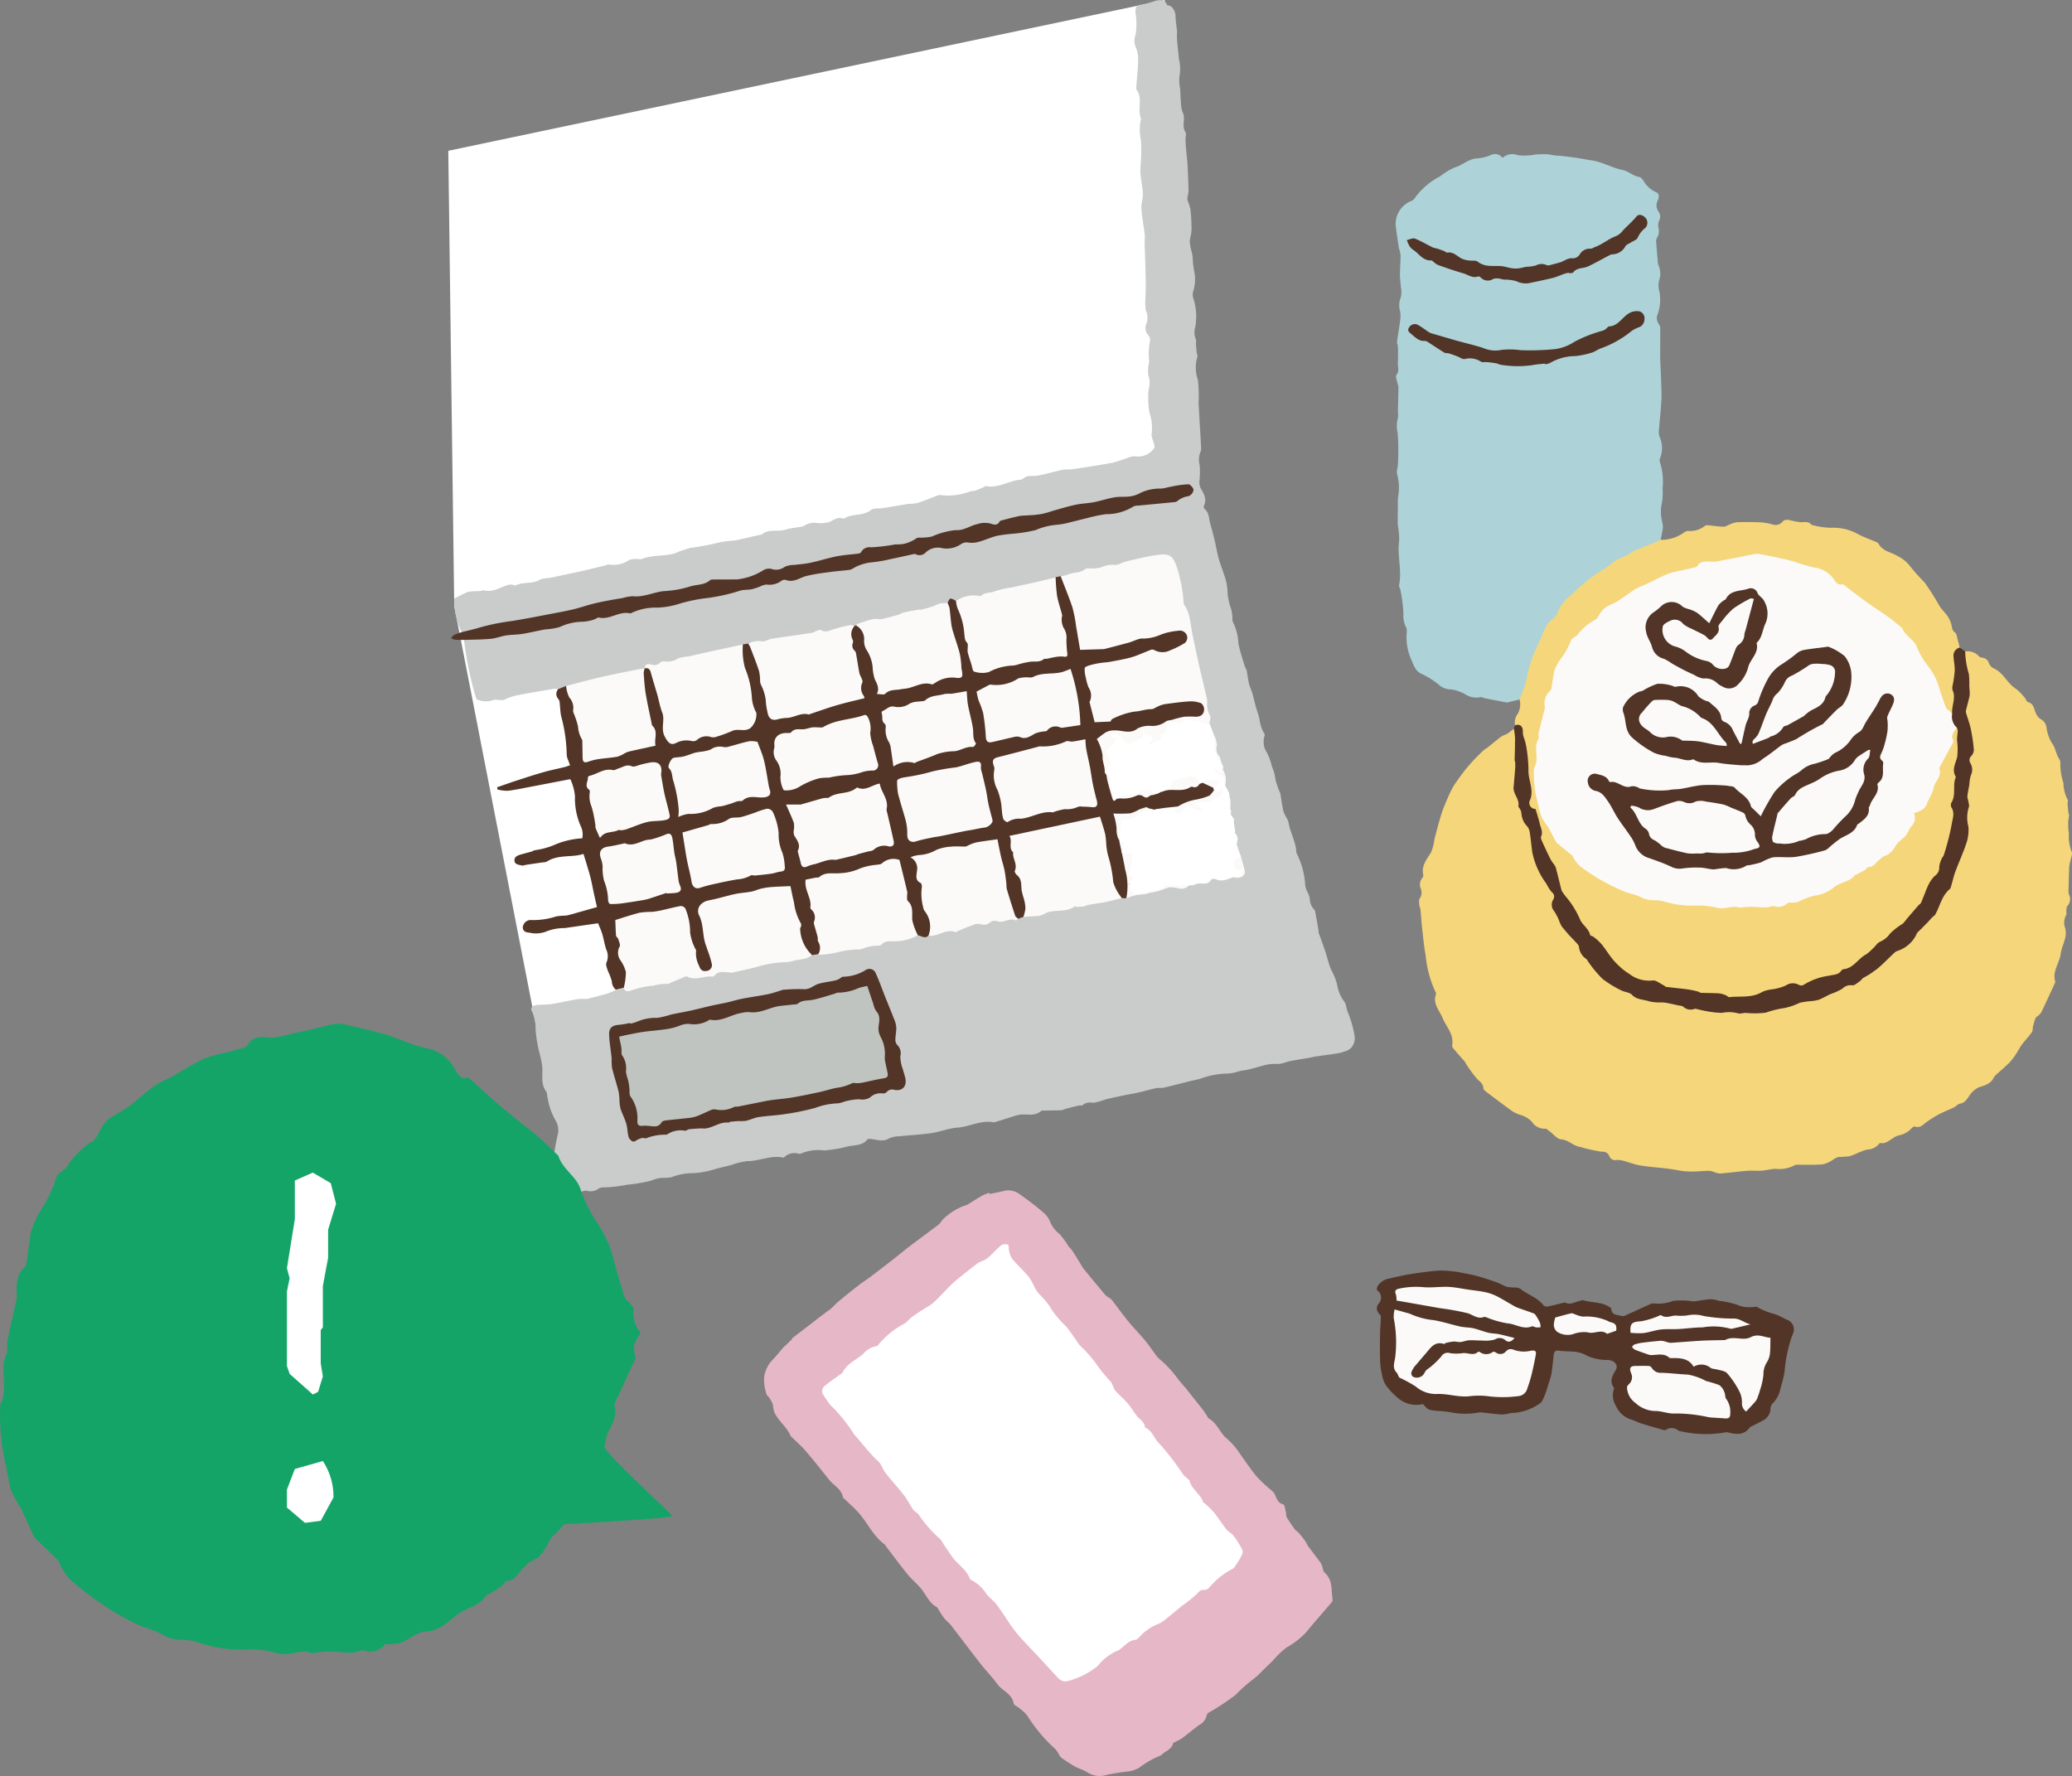 <svg xmlns="http://www.w3.org/2000/svg" width="229.787" height="196.979" viewBox="0 0 229.787 196.979">
  <rect x="0" y="0" width="229.787" height="196.979" fill="#808080" stroke="none"/>
  <g id="Group_611" data-name="Group 611" transform="translate(-757.48 -2948.5)">
    <g id="Group_603" data-name="Group 603" transform="translate(623.924 2910.852)">
      <path id="Path_557" data-name="Path 557" d="M262.721,104.853,194.937,161.34l-11.008-56.487-.657-50.48,79.449-16.724Z" transform="translate(0)" fill="#fff"/>
      <g id="Group_602" data-name="Group 602" transform="translate(183.577 37.655)">
        <path id="Path_558" data-name="Path 558" d="M185.786,107.771a8.18,8.18,0,0,1-.831-3.525c.016-.141.026-.281.151-.275.39-.2.775-.4,1.172-.584a1.731,1.731,0,0,1,.549-.132c.37-.033.742-.034,1.113-.059.088-.006.184-.1.257-.075,1.055.289,1.9-.365,2.834-.615a1.128,1.128,0,0,1,.375.008c.144.013.317.1.427.045.835-.4,1.825-.094,2.644-.619a2.834,2.834,0,0,1,.969-.168c.355-.065.707-.146,1.061-.22.316-.066.632-.13.947-.2s.628-.136.941-.2c.335-.073.672-.141,1.005-.221.751-.18,1.5-.367,2.252-.549.172-.042.364-.15.515-.109a3.067,3.067,0,0,0,2.21-.516,2.535,2.535,0,0,1,.885-.1c.16-.011.341.06.478.005,1.156-.462,2.416-.288,3.592-.607.239-.065.461-.193.7-.273.387-.131.775-.261,1.169-.367a27.22,27.22,0,0,0,2.881-.529,8.958,8.958,0,0,1,1.824-.259c.391-.059.778-.152,1.164-.238.575-.128,1.148-.265,1.722-.4.088-.02.2,0,.264-.05.74-.614,1.661-.312,2.483-.5.211-.05.419-.121.632-.159.4-.071.8-.12,1.2-.189a.889.889,0,0,0,.41-.125,2.08,2.08,0,0,1,1.455-.3,3.365,3.365,0,0,0,1.393-.138c.505-.261.931-.589,1.525-.331.905-.622,2.118-.257,3.026-.973.293-.232.84-.136,1.268-.2.96-.155,1.918-.327,2.879-.477a6.49,6.49,0,0,0,.971-.091c.749-.241,1.478-.542,2.216-.817a.669.669,0,0,1,.291-.082,6.816,6.816,0,0,0,3.317-.376c.2-.071.431-.049.634-.114.309-.1.608-.236.908-.364.078-.033.156-.145.217-.133,1.416.286,2.613-.627,3.96-.72.127-.009.242-.147.369-.212a1.351,1.351,0,0,1,.441-.184,10.071,10.071,0,0,0,1.064-.045c.916-.192,1.819-.451,2.734-.646.342-.073.711-.009,1.06-.062,1.49-.224,2.982-.439,4.461-.72a16.718,16.718,0,0,0,1.8-.592,1.679,1.679,0,0,1,.728-.12,2.149,2.149,0,0,0,2.1-.932c.1-.2-.069-.527-.131-.792a2.506,2.506,0,0,1-.178-.642,5.119,5.119,0,0,0-.188-2.351,7.159,7.159,0,0,1-.165-1.879c-.077-.767.339-1.5.02-2.315a3.858,3.858,0,0,1,.079-1.559,7.867,7.867,0,0,1,.092-2.364.744.744,0,0,0-.182-.585,1.187,1.187,0,0,1-.209-1.315,1.87,1.87,0,0,0-.06-1.411,5.464,5.464,0,0,1-.055-1.473c0-.345.032-.69.035-1.035,0-.412-.008-.823-.017-1.235-.013-.6-.026-1.2-.045-1.8s-.051-1.215-.064-1.823c-.008-.386.047-.778,0-1.159-.106-.935-.3-1.862-.363-2.8-.036-.553.184-1.12.163-1.677-.028-.747-.212-1.488-.266-2.236-.037-.508.047-1.024.056-1.536a15.02,15.02,0,0,0-.014-2.217,5.277,5.277,0,0,1-.009-2.155c.014-.052.055-.117.037-.156-.458-1.021.233-2.219-.492-3.2a.629.629,0,0,1-.036-.374c.067-.949.18-1.9.2-2.846a3.506,3.506,0,0,0-.25-1.486,1.726,1.726,0,0,1-.044-1.343,7.246,7.246,0,0,0,0-2.513c-.016-.5.046-.855.716-.89a11.609,11.609,0,0,0,1.559-.442c.51-.1,1.035-.1,1.252.526.5-.036.924.617.919,1.223,0,.539.118,1.078.16,1.619.023.3-.027.605,0,.905.061.741.143,1.481.22,2.221a4.622,4.622,0,0,1,.053,1.915,4.094,4.094,0,0,0,.075,1.321c.036.591.046,1.185.1,1.774a2.751,2.751,0,0,0,.2.931c.329.685-.162,1.455.283,2.141.14.216,0,.6.015.913.016.4.048.807.083,1.209.044.5.117,1.005.143,1.51q.077,1.469.109,2.941a5.3,5.3,0,0,1-.128.677,1.025,1.025,0,0,0,.049.392,5.958,5.958,0,0,1,.288.926,19.245,19.245,0,0,1,.118,1.938,3.945,3.945,0,0,1-.115,1.142c-.242.833.225,1.573.248,2.369a9.6,9.6,0,0,0,.192,1.543,4.333,4.333,0,0,1-.145,2.132,1.248,1.248,0,0,0,.02.739,6.553,6.553,0,0,1,.227,3.153,2.048,2.048,0,0,0,.034,1.355c.091.169.025.42.04.634.021.3.046.6.079.9.017.161.123.348.071.474a4.028,4.028,0,0,0,.05,2.5,14.149,14.149,0,0,1,.083,2.535c.079,1.685.2,3.368.287,5.052a1.132,1.132,0,0,1-.084.471,2.258,2.258,0,0,0-.083,1.425,8.387,8.387,0,0,1-.026,1.759,1.654,1.654,0,0,0,.125.788c.355.621.736,1.209.379,1.965a.369.369,0,0,0,.055.342c.546.443.484,1.113.654,1.693.181.617.338,1.241.488,1.866.155.649.262,1.31.437,1.953.158.58.386,1.142.572,1.715a6.2,6.2,0,0,1,.415,2.154,7.571,7.571,0,0,0,.424,1.841,6.26,6.26,0,0,1,.1.668c.03.249-.028.553.1.738a5.763,5.763,0,0,1,.574,2.338,26.551,26.551,0,0,0,.8,2.733c.021.067.1.119.11.185.094.51.154,1.027.273,1.531.084.358.262.693.366,1.047.145.5.252,1,.389,1.5.126.459.308.907.4,1.372a4.176,4.176,0,0,0,.567,1.664c.058.086-.049.275-.058.418a2.086,2.086,0,0,0,.273,1.553,5.664,5.664,0,0,1,.561,1.485c.1.288.217.573.3.867s.089.575.166.854c.1.361.234.712.359,1.066a2.51,2.51,0,0,1,.147.353c.124.681.2,1.373.366,2.045a7.884,7.884,0,0,0,.447.858c.118.306.148.645.246.96.149.48.332.949.485,1.429a7.9,7.9,0,0,1,.194.8c.038.186,0,.415.091.558a9.033,9.033,0,0,1,.934,3.575,3,3,0,0,0,.152.5,3.092,3.092,0,0,1,.356.945,1.743,1.743,0,0,0,.469,1.177.446.446,0,0,1,.117.182c.133.73.259,1.463.384,2.195.009.051-.022.111-.006.158.242.69.5,1.374.732,2.068.192.578.334,1.173.534,1.747.123.353.327.676.468,1.023a5.884,5.884,0,0,1,.338,1.014,4.167,4.167,0,0,0,.781,1.829c.239.3.222.792.39,1.166a11.553,11.553,0,0,1,.736,2.534,1.655,1.655,0,0,1-.336,1.4,1.453,1.453,0,0,1-.67.4,4.07,4.07,0,0,1-.862.238c-.794.127-1.593.226-2.388.344-.276.041-.547.114-.823.162-.686.12-1.376.22-2.059.356-.37.073-.724.24-1.1.294s-.774-.015-1.152.044c-.471.073-.931.219-1.394.337-.352.09-.7.2-1.055.275-.264.06-.536.086-.8.137-.141.027-.275.088-.416.115a3.871,3.871,0,0,1-1.109.18,9.261,9.261,0,0,0-3,.6c-1.325.277-2.629.648-3.947.956-.29.068-.609,0-.9.066-.627.133-1.242.319-1.866.463-.456.105-.921.177-1.38.269q-.555.11-1.109.231c-.431.1-.864.185-1.29.3a8.766,8.766,0,0,1-1.076.323c-.463.061-.959-.128-1.368.276-.09.089-.317.024-.474.061-.5.118-.994.247-1.489.378a2.133,2.133,0,0,1-.413.139c-.62.026-1.241.027-1.862.042-.144,0-.334-.024-.422.054-.687.6-1.51.324-2.28.39a3.631,3.631,0,0,0-.731.184c-.671.206-1.339.423-2.01.631a.594.594,0,0,1-.267.04c-1.4-.261-2.642.5-3.994.595-.956.067-1.885.458-2.841.6-1.218.176-2.452.235-3.678.364a2.592,2.592,0,0,0-1.05.231c-.681.414-1.336.137-2.005.064-.13-.014-.334-.032-.389.04-.6.785-1.558.583-2.344.83a14.408,14.408,0,0,1-2.082.359,1.482,1.482,0,0,1-.475.025,4.943,4.943,0,0,0-2.344.309c-.1.032-.212.1-.308.088a1.65,1.65,0,0,0-1.686.378.126.126,0,0,1-.1.035c-1.353-.3-2.61.383-3.942.386a8,8,0,0,0-1.826.436c-.52.13-1.038.264-1.561.382a10.071,10.071,0,0,1-2.618.518,6.386,6.386,0,0,0-2.456.461,7.645,7.645,0,0,1-1.172.067,4.51,4.51,0,0,0-1.111.317,18.432,18.432,0,0,1-2.638.441,14.981,14.981,0,0,1-2.673.3.951.951,0,0,0-.466.12,1.477,1.477,0,0,1-1.337.243,1.072,1.072,0,0,0-.7.2,3.18,3.18,0,0,1-1.831.423c.1-.446.157-.817.262-1.175a1.981,1.981,0,0,0-.213-1.579c-.291-.518-.647-1-.946-1.513a1.026,1.026,0,0,1-.154-.6c.086-.628.211-1.253.348-1.873a2.071,2.071,0,0,0-.25-1.733,7.658,7.658,0,0,1-.888-2.711c-.039-.139-.024-.314-.1-.419-.663-.86-.368-1.86-.46-2.81-.072-.745-.329-1.472-.469-2.213a14.134,14.134,0,0,1-.264-1.885,4.35,4.35,0,0,0-.383-1.958c-.243-.447.008-.714.638-.76.543-.039,1.093-.026,1.629-.112.91-.146,1.809-.365,2.718-.523a6.89,6.89,0,0,1,1-.034.53.53,0,0,0,.109.006c.763-.2,1.53-.386,2.287-.607a8.342,8.342,0,0,0,.931-.394c.356.038.646-.309,1.019-.175a.779.779,0,0,0,.733.071,11.3,11.3,0,0,1,2.334-.5,12.512,12.512,0,0,0,3.437-.884c.083-.037.175-.106.256-.081a6.163,6.163,0,0,0,2.42-.009,1.32,1.32,0,0,0,.812-.245,1.19,1.19,0,0,1,.864-.272,15.132,15.132,0,0,0,4.746-.86,7.011,7.011,0,0,1,1.822-.235,4.338,4.338,0,0,0,1.6-.294,2.187,2.187,0,0,1,.855-.147,1.173,1.173,0,0,0,.769-.231,2.859,2.859,0,0,1,.785-.146c1.6-.055,3.139-.513,4.727-.624a.745.745,0,0,0,.41-.136,1.228,1.228,0,0,1,1.083-.211.624.624,0,0,0,.48-.052,4.735,4.735,0,0,1,2.441-.5,5.217,5.217,0,0,0,1.766-.534c.455-.094.924.3,1.372-.041a3.524,3.524,0,0,0,1.706-.478.431.431,0,0,1,.366-.075,4.022,4.022,0,0,0,2.663-.611,1.654,1.654,0,0,1,1-.144.965.965,0,0,0,1-.249.557.557,0,0,1,.652-.11,1.447,1.447,0,0,0,1.211-.08.7.7,0,0,1,.578-.053.693.693,0,0,0,.628-.024c.246-.073.479-.183.722-.265a3.129,3.129,0,0,1,1.446-.152.762.762,0,0,0,.53-.094,9,9,0,0,1,2.745-.6c.034-.008.081.014.107,0,.6-.384,1.333-.165,1.966-.43a6.76,6.76,0,0,1,2.249-.366c.6-.036,1.1-.379,1.68-.438a1.441,1.441,0,0,0,.631,0,2.736,2.736,0,0,0,.9-.285.816.816,0,0,1,.246-.063,8.776,8.776,0,0,0,1.465-.247,15.7,15.7,0,0,0,2.063-.581,1.3,1.3,0,0,1,.255-.046,1.493,1.493,0,0,1,.649.051,1.326,1.326,0,0,0,1.333-.2,1.292,1.292,0,0,1,.5-.079,2.215,2.215,0,0,0,.72-.167,1.808,1.808,0,0,0,1.293-.438,1.26,1.26,0,0,1,.435-.047,3.417,3.417,0,0,0,1.937-.2c.165,0,.317.074.481.078.436.011.837-.378.69-.766a13.382,13.382,0,0,0-.658-2.392c-.041-.1-.081-.2-.113-.3a.668.668,0,0,1-.01-.309,1.607,1.607,0,0,0,.061-.5.851.851,0,0,0-.06-.271c-.038-.088-.079-.175-.11-.266-.042-.143-.069-.29-.123-.43a1.336,1.336,0,0,1-.106-.676.633.633,0,0,0,0-.486c-.062-.136-.16-.253-.212-.395-.067-.249-.03-.527-.21-.746a1.423,1.423,0,0,1-.024-.787,1.462,1.462,0,0,0-.1-.932c-.036-.1-.067-.2-.112-.3-.076-.229-.278-.39-.346-.625a3.614,3.614,0,0,0-.249-1.843c0-.078,0-.156,0-.234a.555.555,0,0,0-.152-.4.864.864,0,0,1-.068-.143,2.311,2.311,0,0,0-.31-.684.983.983,0,0,1-.185-.914,1.342,1.342,0,0,0-.2-1.179,3.463,3.463,0,0,0-.4-.882.758.758,0,0,1-.139-.614.978.978,0,0,0-.07-.942,1.369,1.369,0,0,1-.236-.828,5.049,5.049,0,0,0-.292-1.825c-.361-1.3-.587-2.62-.832-3.942-.174-.937-.371-1.875-.6-2.8a9.877,9.877,0,0,0-.492-2.055c-.634-1.294-.515-2.736-.891-4.074a5.877,5.877,0,0,0-.759-1.688c-.328-.489-.836-.377-1.3-.337-1.048.091-2.051.464-3.112.5a2.248,2.248,0,0,0-.825.262c-.8.37-1.728.2-2.505.632a.232.232,0,0,1-.1.032,15.2,15.2,0,0,0-4.047.939,1.052,1.052,0,0,1-.272.017,2.781,2.781,0,0,0-.689.086c-1.362.524-2.837.591-4.216,1.056a4.084,4.084,0,0,1-1.239.17,2.009,2.009,0,0,0-.994.252,1.153,1.153,0,0,1-.734.152.482.482,0,0,0-.372.045,2.125,2.125,0,0,1-1.652.331,4.587,4.587,0,0,0-1.634.561c-.088.025-.193.053-.262,0-.387-.294-.646-.117-.871.219a1.831,1.831,0,0,0-1.025.3,1.134,1.134,0,0,1-.627.168,12.461,12.461,0,0,1-2.129.341,1.86,1.86,0,0,0-1.127.361,6.269,6.269,0,0,1-1.57.426,9.779,9.779,0,0,1-1.69.256,9.988,9.988,0,0,0-1.955.653.589.589,0,0,1-.261.03,9.1,9.1,0,0,0-2.236.456,1.97,1.97,0,0,1-1.379.123c-.43-.145-.775.275-1.2.291-1.145.041-2.238.437-3.379.508a1.55,1.55,0,0,0-.381.033c-1.007.324-2.08.28-3.093.57-.23.047-.462.084-.691.134a18.4,18.4,0,0,0-2.334.492c-1.449.317-2.868.779-4.348.961a1.874,1.874,0,0,0-.561.2,6.694,6.694,0,0,1-1.25.3,13.116,13.116,0,0,0-2.239.53.538.538,0,0,1-.134.116,3.429,3.429,0,0,1-1.56.4,12.56,12.56,0,0,0-2.6.544c-.408.1-.818.147-1.225.215a30.175,30.175,0,0,0-3.152.821,2.922,2.922,0,0,0-1.02.256,1.076,1.076,0,0,0-.373-.085c-.692.106-1.381.23-2.07.352-.657.116-1.317.219-1.969.36a5.322,5.322,0,0,0-1.5.48c-.376.205-1-.074-1.41.105a2.336,2.336,0,0,1-1.523-.034.388.388,0,0,1-.266-.206,36.071,36.071,0,0,1-1.338-6.455c.164-.18.378-.088.569-.1a20.473,20.473,0,0,0,4.355-.561c.6-.158,1.232-.059,1.848-.167a26.591,26.591,0,0,1,3.428-.617c.6-.027,1.124-.483,1.753-.575.378-.055.764-.071,1.133-.145a22.435,22.435,0,0,0,4.03-.85.732.732,0,0,1,.421-.1,3.951,3.951,0,0,0,2.21-.455,3.03,3.03,0,0,1,1.067-.154,8.081,8.081,0,0,0,2.637-.3,11.872,11.872,0,0,1,2.584-.674,38.211,38.211,0,0,0,4.953-1.012,1.583,1.583,0,0,1,.543-.049,1.439,1.439,0,0,0,1.4-.406c.211-.225.551-.158.839-.149a2.124,2.124,0,0,0,1.357-.32.634.634,0,0,1,.461-.15,5.6,5.6,0,0,0,2.624-.547,7.112,7.112,0,0,1,.918-.142c1.082-.145,2.163-.3,3.252-.382a1.95,1.95,0,0,0,.777-.236,4.835,4.835,0,0,1,2.342-.649,20.161,20.161,0,0,0,2.57-.492,8.958,8.958,0,0,1,2.453-.321.778.778,0,0,0,.594-.239,2.3,2.3,0,0,1,1.99-.506,2.916,2.916,0,0,0,1.985-.453,1.062,1.062,0,0,1,.928-.14,1.265,1.265,0,0,0,1.009-.085A13.149,13.149,0,0,1,247.78,96.6a6.529,6.529,0,0,0,2.465-.65,1.46,1.46,0,0,1,.84-.178,8.941,8.941,0,0,0,2.617-.5,14.114,14.114,0,0,0,2.158-.586,3.523,3.523,0,0,1,1.241-.164,5.2,5.2,0,0,0,3.074-.788,1.15,1.15,0,0,1,.839-.183,5.277,5.277,0,0,0,1.625-.083,8.425,8.425,0,0,1,2-.276.781.781,0,0,0,.469-.133,4.121,4.121,0,0,1,1.249-.536.521.521,0,0,0,.459-.588.548.548,0,0,0-.642-.463,3.983,3.983,0,0,0-1.859.36,1.6,1.6,0,0,1-.8.15,4.778,4.778,0,0,0-2.639.546c-.64.4-1.351.191-2.022.3a7.581,7.581,0,0,0-2.336.5,2.548,2.548,0,0,1-.964.175A15.289,15.289,0,0,0,250.9,94.6a1.882,1.882,0,0,1-1.116.153,1.867,1.867,0,0,0-.866.063,3.7,3.7,0,0,1-1.4.165.839.839,0,0,0-.528.109,2.089,2.089,0,0,1-.978.314.461.461,0,0,0-.307.1,1.478,1.478,0,0,1-1.622.26,2.153,2.153,0,0,0-1.576.335,7.233,7.233,0,0,1-2.525.562,8.278,8.278,0,0,0-1.774.533,1.99,1.99,0,0,1-1.269.193.631.631,0,0,0-.533.039c-.64.55-1.513.353-2.206.719a.38.38,0,0,1-.211.05,12.181,12.181,0,0,0-2.423.24,1.83,1.83,0,0,0-1.43.546.738.738,0,0,1-.546.219,37.611,37.611,0,0,0-4.312.69c-.346.069-.632.3-.974.355a4.526,4.526,0,0,1-1.779.181,1.076,1.076,0,0,0-.881.216,1.5,1.5,0,0,1-1.4.233,1.272,1.272,0,0,0-1.028.19,5.556,5.556,0,0,1-3.418.9,4.345,4.345,0,0,0-.7.075,9.77,9.77,0,0,0-2.847.473,4.359,4.359,0,0,0-.575.156,3.963,3.963,0,0,1-1.218.269c-1.371.188-2.725.479-4.075.785a1.878,1.878,0,0,1-.364.114,22.322,22.322,0,0,0-3.495.485,10.028,10.028,0,0,0-2.375.553,11.678,11.678,0,0,1-1.806.384c-.736.185-1.47.4-2.219.55a43.9,43.9,0,0,1-5.058.866c-.632.054-1.259.189-1.88.291a10.106,10.106,0,0,0-1.639.55A3,3,0,0,1,185.786,107.771Z" transform="translate(-184.609 -37.666)" fill="#c9cccb"/>
        <path id="Path_559" data-name="Path 559" d="M528.035,228.388a1.655,1.655,0,0,1,1.532.518.565.565,0,0,0,.335.155.861.861,0,0,1,.785.638,1.058,1.058,0,0,0,.528.556c.978.428,1.393,1.431,2.172,2.055.193.155.408.286.586.456a9.041,9.041,0,0,1,.671.728c.135.161.212.464.364.5.638.155.64.712.849,1.154a1.508,1.508,0,0,0,.54.725,1.194,1.194,0,0,1,.655.871,4.8,4.8,0,0,0,.551,1.7c.456.566.487,1.265.855,1.833a.715.715,0,0,1,.136.46,6.978,6.978,0,0,0,.346,2.228,4.172,4.172,0,0,0,.48,1.872c.061.1-.028.28-.019.421.023.353.06.705.1,1.057.01.088.081.183.063.259a5.546,5.546,0,0,0-.018,1.971,4.826,4.826,0,0,0,.3,2.039c.13.231-.067.648-.124.979a5.556,5.556,0,0,0-.137.674c-.037.81-.053,1.621-.07,2.432a1.865,1.865,0,0,0,.03.641,1.141,1.141,0,0,1-.176,1.313c-.1.107-.08.341-.1.517-.017.158.049.355-.024.472a1.751,1.751,0,0,0-.106,1.471c.276,1.013-.373,1.86-.492,2.8-.132,1.044-.955,1.944-.622,3.078a.247.247,0,0,1-.011.162c-.328.717-.662,1.431-.993,2.146-.084.18-.159.364-.25.54-.194.373-.287.771-.731,1.03-.264.154-.333.668-.453,1.032-.076.233-.013.54-.141.725-.331.479-.751.9-1.1,1.364-.241.321-.411.694-.638,1.026a6.779,6.779,0,0,1-.755.989c-.479.482-1.008.916-1.51,1.376a1.028,1.028,0,0,0-.23.294c-.335.686-.953.849-1.629,1.059a2.68,2.68,0,0,0-1.144,1.049c-.264.366-.466.689-.961.772-.243.041-.441.305-.681.422-.573.277-1.173.5-1.737.8a13.289,13.289,0,0,0-1.3.824c-.393.267-.7.72-1.293.492-.084-.032-.25.088-.35.17a2.476,2.476,0,0,1-1.426.811,1.884,1.884,0,0,0-.673.331c-.418.23-.772.616-1.319.524-.05-.008-.135,0-.155.031a1.741,1.741,0,0,1-1.325.685c-.687.139-1.316.543-2,.743a11.505,11.505,0,0,1-1.246.085,2.856,2.856,0,0,0-.652.351,3.37,3.37,0,0,1-1.084.471c-.936.072-1.882.031-2.823.039a.47.47,0,0,0-.264.049,3.629,3.629,0,0,1-2.157.4c-.53.038-1.053.172-1.582.211-.5.037-1.01-.029-1.511.012-1.021.083-2.036.224-3.057.3a2.393,2.393,0,0,1-.707-.19,1.981,1.981,0,0,0-.52-.108c-.781.017-1.564.11-2.341.072-.73-.036-1.451-.217-2.179-.307-1.035-.129-2.079-.195-3.106-.364-.656-.109-1.286-.367-1.934-.536a2.322,2.322,0,0,0-.69-.065.684.684,0,0,1-.789-.427.742.742,0,0,0-.809-.485,17.026,17.026,0,0,1-2.382-.529c-.836-.111-1.325-.8-2.16-.849-.43-.024-.828-.57-1.246-.872-.166-.12-.362-.327-.521-.308a1.662,1.662,0,0,1-1.475-.783,2.928,2.928,0,0,0-1.283-.756,4.214,4.214,0,0,1-.869-.392c-.992-.712-1.964-1.451-2.936-2.19-.125-.095-.282-.25-.286-.382-.016-.5-.381-.7-.684-1.014a13.973,13.973,0,0,1-1.237-1.676c-.061-.085-.094-.192-.161-.27-.418-.485-.848-.961-1.26-1.452a.5.5,0,0,1-.117-.355c.217-1.213-.655-2.018-1.061-3.006-.339-.828-1.118-1.576-.735-2.623a.442.442,0,0,0-.073-.309,12.234,12.234,0,0,1-1.069-4c-.181-.977-.276-1.971-.388-2.96-.08-.706-.116-1.416-.185-2.123-.016-.159-.112-.31-.122-.468-.017-.261-.087-.586.034-.775a1.176,1.176,0,0,0,.125-1.086,1.128,1.128,0,0,1,.151-1.177.48.48,0,0,0,.121-.352c-.237-1.023.38-1.717.859-2.5a5.851,5.851,0,0,0,.386-1.505c.283-1.045.537-2.1.889-3.122a26.28,26.28,0,0,1,1.078-2.476,5.273,5.273,0,0,1,.5-.771,19.389,19.389,0,0,1,2.983-3.452c.16-.142.358-.242.526-.375.472-.375.927-.773,1.413-1.129.225-.164.521-.228.759-.377a6.507,6.507,0,0,0,.639-.516,1.768,1.768,0,0,1,.169,1.421.435.435,0,0,0-.036.268,8.624,8.624,0,0,1,.111,1.893,2.2,2.2,0,0,1-.057,1.077.825.825,0,0,0,.042.588.84.84,0,0,1-.028.691,1.572,1.572,0,0,0,.136,1.516,5.328,5.328,0,0,1,.262.861,6.342,6.342,0,0,0,.872,2.315,1.811,1.811,0,0,1,.4,1.047,20.383,20.383,0,0,0,.572,3.224,5.375,5.375,0,0,0,.794,1.488,14.828,14.828,0,0,0,1.2,1.881.618.618,0,0,1,.022.724,1.083,1.083,0,0,0,.212,1.307,1.306,1.306,0,0,1,.35.612,4.815,4.815,0,0,0,1.79,2.607,1.542,1.542,0,0,1,.574.893,1.513,1.513,0,0,0,.581.962,1.322,1.322,0,0,1,.319.372,6.074,6.074,0,0,0,2.741,2.56c.4.176.654.6,1.082.73a25.416,25.416,0,0,0,2.867,1.121c.466.08.929.119,1.4.153a7.453,7.453,0,0,1,2.59.538c.133.06.266.178.4.152.942-.183,1.765.37,2.673.416a3.148,3.148,0,0,0,1.608-.136.49.49,0,0,1,.372-.056,12.059,12.059,0,0,0,3.292.244.915.915,0,0,0,.381-.011,15.257,15.257,0,0,1,2.491-.658,9.448,9.448,0,0,0,1.953-.68.919.919,0,0,1,.593-.033,1.483,1.483,0,0,0,1.414-.389c.365-.335.869-.347,1.288-.577a5.37,5.37,0,0,0,1.385-.714.119.119,0,0,1,.1-.038c.983.329,1.4-.672,2.146-.925.775-.263,1.2-1.029,1.8-1.549a7.443,7.443,0,0,1,2.048-1.484,3.134,3.134,0,0,0,1.623-1.539,1.038,1.038,0,0,1,.524-.592.4.4,0,0,0,.184-.116c.746-1.071,1.882-1.895,2.1-3.3a.6.6,0,0,1,.272-.455,2.7,2.7,0,0,0,1.076-1.9,15.316,15.316,0,0,1,.766-2.086,14.378,14.378,0,0,0,.859-3.194c.058-.372-.153-.71-.145-1.078,0-.219-.123-.453-.048-.65.423-1.1-.017-2.262.3-3.375a9.188,9.188,0,0,1,.248-1.324.867.867,0,0,0-.066-.744.93.93,0,0,1,.11-1.158.772.772,0,0,0,.146-.774,3.454,3.454,0,0,1-.136-1.135,3.106,3.106,0,0,0-.221-1.121,4.489,4.489,0,0,1-.092-3.482.454.454,0,0,0,.053-.211,9.01,9.01,0,0,0-.339-3.118A2.18,2.18,0,0,1,528.035,228.388Z" transform="translate(-360.126 -156.131)" fill="#f5d67b"/>
        <path id="Path_560" data-name="Path 560" d="M474.37,143.245l-1.24.3a.429.429,0,0,1-.158.036q-1.24-.235-2.478-.481c-.155-.031-.327-.153-.457-.114a2.246,2.246,0,0,1-1.577-.25,4.469,4.469,0,0,0-1.663-.611,2.067,2.067,0,0,1-1.446-.574c-.058-.044-.112-.094-.173-.133a8.835,8.835,0,0,0-1.544-.955c-.812-.3-1-1.03-1.284-1.662a6.131,6.131,0,0,1-.483-3.11,1.01,1.01,0,0,0-.119-.523,2.824,2.824,0,0,1-.255-1.407,16.868,16.868,0,0,0-.32-2.6c-.031-.213-.2-.437-.164-.624.347-1.635-.237-3.267.013-4.908a9.214,9.214,0,0,0-.15-1.712c-.029-.648,0-1.3,0-1.947,0-.383-.011-.767.02-1.147a5.765,5.765,0,0,0-.091-2.551c-.117-.323.075-.749.08-1.128a25.956,25.956,0,0,0-.033-3.473,3.3,3.3,0,0,1,.025-1.613,2.353,2.353,0,0,0,.007-.706c.019-.937.048-1.874.057-2.811a2.87,2.87,0,0,0-.127-.437c-.05-.293-.218-.7-.089-.863.354-.435.129-.868.154-1.3.027-.466.018-.933.018-1.4a5.135,5.135,0,0,0-.031-.581c-.014-.125-.1-.252-.083-.368.112-.822.257-1.64.36-2.463a3,3,0,0,0-.019-.957,2.334,2.334,0,0,1,.082-1.536,2.732,2.732,0,0,0,0-1.162c-.024-.461-.1-.921-.094-1.381,0-.707.069-1.415.067-2.121a5.589,5.589,0,0,0-.182-.792c-.119-.749-.232-1.5-.328-2.252a2.73,2.73,0,0,1,1.663-2.957.863.863,0,0,0,.351-.232,7.862,7.862,0,0,1,2.87-2.514,8.031,8.031,0,0,1,1.562-.963c.927-.238,1.608-1.019,2.63-1.034a4.767,4.767,0,0,0,1.543-.411,1.035,1.035,0,0,1,1.2.361,1.61,1.61,0,0,1,1.7-.3,6.349,6.349,0,0,0,1.938-.073,11.839,11.839,0,0,1,1.258-.036c.432.024.86.168,1.289.161a33.218,33.218,0,0,1,3.409.485c1.331.11,2.434.845,3.71,1.1.624.123,1.177.672,1.881.787.164.027.317.241.437.4a2.951,2.951,0,0,0,1.377,1.266c.38.124.388.557.227.9a1.184,1.184,0,0,0,.083,1.28.994.994,0,0,1,.044,1.031,1.2,1.2,0,0,0-.073.7,1.41,1.41,0,0,1-.173,1.193.971.971,0,0,0-.058.551c.044.661.1,1.32.164,1.98a1.282,1.282,0,0,0,.077.478,2.3,2.3,0,0,1,.057,1.744,2.436,2.436,0,0,0,.055,1.2,4.908,4.908,0,0,1-.283,2.715,1.252,1.252,0,0,0,.086.638c.064.2.271.383.275.576.024.991,0,1.983,0,2.975,0,.159-.007.318,0,.477.028.665.066,1.329.087,1.994.027.87.09,1.743.05,2.611-.053,1.167-.2,2.33-.285,3.5a1.746,1.746,0,0,0,.093.635,2.97,2.97,0,0,1,.053,2.318.571.571,0,0,0-.032.422,7.112,7.112,0,0,1,.3,2.967,7.014,7.014,0,0,1-.156,2.031,4.981,4.981,0,0,0,.139,1.765,2.537,2.537,0,0,1,.053.578c-.059.439-.158.872-.241,1.307-.23.48-.777.395-1.148.64-.764.506-1.7.67-2.468,1.2a1.875,1.875,0,0,1-1,.4.74.74,0,0,0-.523.271,11.937,11.937,0,0,1-2.528,1.769,3.1,3.1,0,0,0-.6.466,15.628,15.628,0,0,1-2.391,2.214,1.2,1.2,0,0,0-.351.6,2.858,2.858,0,0,1-1.1,1.519,2.337,2.337,0,0,0-.814,1.265c-.372.908-.757,1.806-1.172,2.7a9.521,9.521,0,0,0-.671,2.465A7.015,7.015,0,0,1,474.37,143.245Z" transform="translate(-355.871 -65.672)" fill="#add3d9"/>
        <path id="Path_561" data-name="Path 561" d="M300.691,386.547c.558-.119,1.12-.222,1.674-.36a2.087,2.087,0,0,1,1.7.407,32.263,32.263,0,0,1,2.707,2.1,2.715,2.715,0,0,1,.68,1.033,3.282,3.282,0,0,0,.976,1.234,8.032,8.032,0,0,1,.994,1.349c.125.171.3.306.416.482.326.494.633,1,.946,1.5a4.752,4.752,0,0,0,.31.51q1.209,1.48,2.437,2.945a1.929,1.929,0,0,0,.344.26,1.918,1.918,0,0,1,.385.3c.623.8,1.211,1.624,1.852,2.407.583.713,1.237,1.368,1.825,2.078.449.542.843,1.13,1.263,1.7a2.1,2.1,0,0,0,.208.251,11.717,11.717,0,0,1,1.852,1.886,17.748,17.748,0,0,0,1.173,1.427c.613.791,1.247,1.566,1.864,2.353.179.228.331.476.494.716.071.105.111.26.209.314.933.517,1.238,1.6,2,2.229a7.628,7.628,0,0,1,1.373,1.559c.643.908,1.268,1.834,1.974,2.691a16.071,16.071,0,0,0,1.54,1.436,1.8,1.8,0,0,1,.4.435c.24.465.319,1.009.978,1.184.168.045.214.584.3.9.043.165-.008.371.073.506.277.464.584.911.9,1.349.11.151.3.239.428.384.26.3.511.615.744.939.137.189.213.422.352.609.448.609.924,1.2,1.363,1.813a2.467,2.467,0,0,1,.219.6c.054.149.07.347.176.437.963.813.754,1.975.918,3.024a.428.428,0,0,1-.106.3c-.942,1.108-1.913,2.193-2.83,3.322a8.879,8.879,0,0,1-2.21,1.708,10.884,10.884,0,0,0-1.5,1.457c-.38.374-.766.742-1.152,1.11a7.35,7.35,0,0,1-1.059.973,16.4,16.4,0,0,0-1.916,1.707A26.487,26.487,0,0,1,325,444.064a.489.489,0,0,0-.224.283,1.56,1.56,0,0,1-.826,1.085c-.649.463-1.255.986-1.891,1.466a5.318,5.318,0,0,1-.652.36c-.127.07-.337.122-.361.22-.158.627-.738.812-1.159,1.162a1.086,1.086,0,0,1-.308.221,9.593,9.593,0,0,0-2.311,1.333,3.445,3.445,0,0,1-1.289.408,20.948,20.948,0,0,0-2.327.378,2.533,2.533,0,0,1-2.207-.349c-.413-.247-.9-.373-1.319-.609a16.735,16.735,0,0,1-1.487-.964,1.616,1.616,0,0,1-.3-.438,2.343,2.343,0,0,0-.368-.528,17.417,17.417,0,0,1-3.1-3.7,4.911,4.911,0,0,0-.856-.806c-.219-.191-.621-.336-.655-.547-.175-1.086-1.247-1.371-1.791-2.12-.594-.816-1.308-1.544-1.932-2.341-1.089-1.391-2.144-2.81-3.227-4.206-.21-.27-.5-.476-.718-.742-.23-.285-.414-.607-.617-.913-.078-.118-.125-.29-.234-.349-.863-.466-1.181-1.382-1.762-2.079-.458-.55-1.027-1.007-1.478-1.562-.841-1.035-1.631-2.11-2.441-3.17-.033-.043-.047-.106-.088-.136-1.261-.911-1.879-2.351-2.867-3.485-.481-.552-1.044-1.031-1.57-1.544-.065-.064-.176-.119-.189-.191-.175-.942-1.05-1.327-1.572-1.99-.845-1.072-1.7-2.139-2.586-3.176-.449-.526-.979-.983-1.473-1.47-.052-.051-.136-.085-.161-.145-.425-1.021-1.369-1.685-1.835-2.671a7.009,7.009,0,0,1-.156-.845,3.335,3.335,0,0,0-.364-.711c-.1-.165-.311-.291-.35-.463a5.6,5.6,0,0,1-.269-1.7,3.393,3.393,0,0,1,.939-2.08c.435-.448.819-.944,1.232-1.414.093-.106.216-.186.318-.285q.3-.291.592-.592c.036-.037.036-.113.075-.142.6-.461,1.2-.918,1.8-1.377.259-.2.513-.4.771-.6q.636-.487,1.275-.968c.143-.108.3-.194.435-.314.272-.25.513-.536.8-.772q1.127-.937,2.283-1.84c.385-.3.806-.555,1.2-.851q1.4-1.06,2.783-2.14c.556-.433,1.094-.892,1.656-1.319,1.066-.808,2.151-1.593,3.212-2.407.208-.159.324-.433.52-.612a6.64,6.64,0,0,1,2.578-1.554.653.653,0,0,0,.148-.068c.529-.327,1.05-.669,1.589-.977a5.8,5.8,0,0,1,.779-.311Z" transform="translate(-240.971 -254.129)" fill="#e6b7c7"/>
        <path id="Path_562" data-name="Path 562" d="M496.011,209.754c.2-.522.43-1.036.592-1.57a11.973,11.973,0,0,0,.372-1.632,18.209,18.209,0,0,1,1.353-3.469,11.64,11.64,0,0,1,.549-1.272,2.834,2.834,0,0,1,.543-.758c.29-.275.653-.457.79-.887a4.345,4.345,0,0,1,1.521-1.987,20.261,20.261,0,0,1,3.384-2.751,4.406,4.406,0,0,0,1.181-.837,5.364,5.364,0,0,1,1.477-.75c.235-.119.45-.276.676-.414a2.2,2.2,0,0,1,.313-.179c.627-.256,1.259-.5,1.885-.757.339-.139.67-.3,1.006-.446a4.317,4.317,0,0,0,2.62-.826.679.679,0,0,1,.436-.155,2.665,2.665,0,0,0,1.861-.567.4.4,0,0,1,.254-.075c.607.055,1.212.152,1.82.169.226.006.455-.174.686-.256a2.822,2.822,0,0,1,.794-.24c.874-.027,1.751-.03,2.624.013a6.348,6.348,0,0,1,1.388.252.975.975,0,0,0,1.029-.316c.3-.315.608-.225.949-.145a6.793,6.793,0,0,0,1.052.186c.422.03.88-.134,1.207.288a.084.084,0,0,0,.05.02,8.866,8.866,0,0,0,2.134.319,5.647,5.647,0,0,1,3.139.782c.614.311,1.273.535,1.908.808a.538.538,0,0,1,.236.21c.47.819,1.4.9,2.107,1.339a3.909,3.909,0,0,1,1.3,1.029,21.173,21.173,0,0,0,1.689,1.9,30.978,30.978,0,0,1,1.667,2.633c.27.413.652.752.92,1.166a3.08,3.08,0,0,1,.41,1.012c.061.286.059.515.359.722.2.136.219.535.306.821s.155.577.232.866a1.593,1.593,0,0,0-.489,1.5,4.638,4.638,0,0,1-.175,2.683.738.738,0,0,0-.006.589,2.3,2.3,0,0,1,0,1.5,1.424,1.424,0,0,0-.023.6c.021.177.06.371-.161.47a1.611,1.611,0,0,1-.922-1.056c-.3-.84-.636-1.667-.891-2.524a1.425,1.425,0,0,0-.376-.532,1.974,1.974,0,0,1-.519-.887.409.409,0,0,0-.077-.2c-.749-.7-.9-1.78-1.534-2.529a16.93,16.93,0,0,0-4.537-4.083,9.432,9.432,0,0,1-1.7-1.243,3.706,3.706,0,0,0-2.031-1.189c-.274-.028-.393-.241-.52-.442a2.858,2.858,0,0,0-2.5-1.4,3.574,3.574,0,0,1-1.6-.467,5.488,5.488,0,0,0-1.99-.5,8.711,8.711,0,0,1-2.129-.473.809.809,0,0,0-.69.011,3.536,3.536,0,0,1-1.278.239,6.009,6.009,0,0,0-2.321.512,1.459,1.459,0,0,1-.963.077,1.509,1.509,0,0,0-1.6.411.446.446,0,0,1-.336.166,10.705,10.705,0,0,0-2.028.581,14.192,14.192,0,0,0-1.917.593c-.5.184-.935.49-1.411.69-1.6.672-2.858,1.921-4.448,2.6a1.083,1.083,0,0,0-.547.586,1.96,1.96,0,0,1-.894.921,4.076,4.076,0,0,0-1.222,1,3.648,3.648,0,0,1-.864.83,1.886,1.886,0,0,0-.634,1.058,6.705,6.705,0,0,1-.569.975,7.6,7.6,0,0,0-1,2.033c-.194.765-.08,1.658-.779,2.265a.758.758,0,0,0-.163.62,12.086,12.086,0,0,1-.53,2.658,11.074,11.074,0,0,0-.4,3.332,3.015,3.015,0,0,1-.128,1.066,5.1,5.1,0,0,0,.055,2.946,6.085,6.085,0,0,1,.222,1.452,4.439,4.439,0,0,0,.724,1.856,10.383,10.383,0,0,1,1.068,1.8.7.7,0,0,0,.223.37c.585.381.9,1.063,1.546,1.371a.682.682,0,0,1,.33.354,3.5,3.5,0,0,0,1.7,1.629,8.622,8.622,0,0,1,1.1.711,13.883,13.883,0,0,0,2.632,1.314,1.365,1.365,0,0,0,.472.133,1.573,1.573,0,0,1,.736.194c1.293.837,2.832.656,4.23,1.05a9.258,9.258,0,0,0,2.7.275,9.608,9.608,0,0,1,2.712.252,1.124,1.124,0,0,0,1-.114.294.294,0,0,1,.208-.058c1.036.189,2.09-.148,3.124.106a1,1,0,0,0,.645-.039,2.1,2.1,0,0,1,1.078-.091c.145.016.311.091.432.027a7.235,7.235,0,0,1,2.081-.561,17.506,17.506,0,0,1,2.281-.716,1.323,1.323,0,0,0,.647-.28,11.168,11.168,0,0,1,1.875-1.1,11.677,11.677,0,0,1,1.929-.94.272.272,0,0,0,.148-.066c.478-.594,1.277-.739,1.792-1.287a3.234,3.234,0,0,1,1.061-.754,2.412,2.412,0,0,0,.994-1.061c.086-.139.122-.359.273-.4.69-.177.843-.8,1.148-1.305.133-.219.274-.431.426-.637a.792.792,0,0,0,.206-.607c-.1-.513.188-.746.6-.885.358-.119.5-.418.713-.689.7-.867.619-2.065,1.325-2.912a.294.294,0,0,0,.075-.2c-.131-1.194.795-1.987,1.143-3a2.4,2.4,0,0,0,.306-1.337,1.055,1.055,0,0,1,.6-1.022c.259.058.242.266.187.432a5.569,5.569,0,0,0,0,2.113,2.619,2.619,0,0,1-.22,1.375,1.5,1.5,0,0,0-.07,1.27c.216.559-.118,1.1-.063,1.668a2.258,2.258,0,0,1-.265,1.431.674.674,0,0,0-.046.535c.4,1.4-.157,2.693-.5,4-.092.349-.227.69-.288,1.049a1.218,1.218,0,0,1-.169.572,1.938,1.938,0,0,0-.4,1.329.854.854,0,0,1-.41.735,1.886,1.886,0,0,0-.818,1.246,2.1,2.1,0,0,1-.4.77,1.793,1.793,0,0,0-.381.894c-.01.2-.15.312-.284.443a6.174,6.174,0,0,0-1.384,1.594,3.078,3.078,0,0,1-1.256,1.109,1.9,1.9,0,0,0-.718.653,1.445,1.445,0,0,1-.607.53,4.718,4.718,0,0,0-1.765,1.429,1.323,1.323,0,0,1-.364.327,3.832,3.832,0,0,0-1.206,1.01.1.1,0,0,1-.038.039c-.864.224-1.492.947-2.4,1.1a7.878,7.878,0,0,0-3.032,1.019.667.667,0,0,1-.722.006,1.1,1.1,0,0,0-1.192.07,2.094,2.094,0,0,1-1.186.374,7.4,7.4,0,0,0-2.545.751,2.267,2.267,0,0,1-1.229.134,1.885,1.885,0,0,0-.761.006,1.516,1.516,0,0,1-1.159-.18,2.221,2.221,0,0,0-.836-.184c-.84-.162-1.758.192-2.534-.38a.355.355,0,0,0-.263-.064c-.871.17-1.684-.258-2.539-.243a1.876,1.876,0,0,1-1.049-.424,1.832,1.832,0,0,0-1.242-.3,2.86,2.86,0,0,1-1.791-.5,15.13,15.13,0,0,1-3.111-2.795.841.841,0,0,1-.223-.309,1.823,1.823,0,0,0-1.271-1.378.315.315,0,0,1-.194-.186,5.221,5.221,0,0,0-1.161-1.632.218.218,0,0,1-.058-.092,5.624,5.624,0,0,0-1.406-2.41c-.74-.9-.726-2.031-1.124-3.031-.074-.185-.089-.406-.237-.545a3.452,3.452,0,0,1-.74-1.324,6.081,6.081,0,0,0-.552-1.124,1.178,1.178,0,0,1-.2-1.041.969.969,0,0,0-.027-.539c-.154-.62-.379-1.219-.528-1.841a.33.33,0,0,0-.173-.264c-.633-.251-.6-.792-.49-1.288a3.955,3.955,0,0,0-.006-1.512,19.476,19.476,0,0,1-.341-3.124,3.356,3.356,0,0,0-.414-2.261.62.62,0,0,1-.06-.372c-.017-.663-.063-.716-.718-.874a1.626,1.626,0,0,1,.2-1.124A2.082,2.082,0,0,0,496.011,209.754Z" transform="translate(-377.511 -132.182)" fill="#f5d67b"/>
        <path id="Path_563" data-name="Path 563" d="M267.354,242.078l-.5,0a2.188,2.188,0,0,1-1.137-1.916,8.841,8.841,0,0,0-.516-2.612,2.972,2.972,0,0,1-.221-1.764.855.855,0,0,0-.039-.539,6.005,6.005,0,0,1-.586-1.976c-.132-.1-.235-.1-.307-.054-.61.4-1.353.281-1.988.506-.894.316-1.833.252-2.709.479a27.627,27.627,0,0,1-2.8.692,4.467,4.467,0,0,0-1.78.516,5.259,5.259,0,0,0,.325,2.291c.016.087.1.171.092.254a3.571,3.571,0,0,0,.627,2.243,1.279,1.279,0,0,1,.092.7,2.123,2.123,0,0,0,.374,1.449.791.791,0,0,1,.044.93c-.18.277-.1.658-.382.881l-.592.206c-.338.11-.412-.154-.464-.369a15.416,15.416,0,0,0-.641-2.137c-.35-.865-.283-1.79-.59-2.625a7.589,7.589,0,0,1-.36-2.188,2.954,2.954,0,0,0-.41-1.063c-.138-.283-.452-.252-.679-.144a2.4,2.4,0,0,1-1.324.209,1.083,1.083,0,0,0-.688.141,3.425,3.425,0,0,1-2.31.381,2.839,2.839,0,0,0-1.479.314,4.32,4.32,0,0,1-2.283.615c-.051,0-.1.038-.2.144a2.671,2.671,0,0,1,.354,2.03.493.493,0,0,0,.172.387,1.431,1.431,0,0,1,.373,1.145,4.069,4.069,0,0,0,.611,2.651,2.777,2.777,0,0,1,.246,2.066.382.382,0,0,1-.268.319c-.4.382-.786.019-1.178-.035-.339.009-.362-.3-.486-.5-.457-.727-.243-1.562-.359-2.344-.018-.125.036-.289-.056-.37-.755-.662-.4-1.61-.624-2.406a11.282,11.282,0,0,1-.578-2.376.233.233,0,0,0-.209-.223c-.341-.037-.72-.175-1.013.046a5.768,5.768,0,0,1-2.307.778,21.1,21.1,0,0,1-2.035.578,15.036,15.036,0,0,1-1.96.1,1.261,1.261,0,0,0-.7.089,2.454,2.454,0,0,1-1.434.422c-.361-.007-.6.2-.494.654a16.327,16.327,0,0,0,.875,3.06.52.52,0,0,1,.084.258,5.449,5.449,0,0,0,.276,1.839,10.785,10.785,0,0,0,.273,1.49.747.747,0,0,1-.3.993l-.689.1a.627.627,0,0,1-.789-.568,3.974,3.974,0,0,0-.534-1.3,1.216,1.216,0,0,1-.138-1.2.45.45,0,0,0,0-.423,12.728,12.728,0,0,1-.95-3.4c-.131-.569-.188-.63-.778-.535a7.883,7.883,0,0,1-.981.058,2.943,2.943,0,0,0-1.83.4.639.639,0,0,1-.415.122,16.346,16.346,0,0,0-3.248.578c-.619.087-1.2.273-1.8.41-.844.192-1.147.575-.875,1.368.359,1.044.4,2.14.669,3.2a3.4,3.4,0,0,0,.388,1.013,2.115,2.115,0,0,1,.309,1.361.825.825,0,0,1-.73.822.771.771,0,0,1-.92-.513,2.986,2.986,0,0,1-.425-1.723.314.314,0,0,0-.031-.214,11.1,11.1,0,0,1-.816-3.585,2.879,2.879,0,0,0-.079-.319c-.234-.729-.395-.8-1.154-.672a12.081,12.081,0,0,0-2.016.486,4.877,4.877,0,0,1-1.3.069,9.758,9.758,0,0,0-3.036.794c-.2.081-.212.23-.145.4.233.605-.009,1.315.429,1.882a.532.532,0,0,1,.014.481,2.181,2.181,0,0,0,.414,2.159c.55.8.151,1.576.064,2.363-.008.07-.1.1-.174.109l-.877.224a1.249,1.249,0,0,1-.444-.929,6.336,6.336,0,0,0-.43-1.128c-.1-.316-.281-.725-.164-.968a1.71,1.71,0,0,0-.026-1.431c-.192-.562-.274-1.161-.446-1.731-.133-.439-.332-.858-.463-1.188l-3.7.536a5.464,5.464,0,0,0-1.9.321,3.158,3.158,0,0,1-2.005.189c-.361-.018-.715-.117-.742-.564a.882.882,0,0,1,.839-.84,8.186,8.186,0,0,0,2.885-.406,8.243,8.243,0,0,1,1.077-.085c.528-.106,1.044-.273,1.564-.418.605-.169,1.209-.341,1.864-.525-.1-.436-.219-.937-.328-1.44-.123-.565-.225-1.135-.359-1.7-.107-.448-.245-.889-.375-1.331-.137-.464-.282-.926-.435-1.427-1.236.43-2.79.016-4.088.865a1.128,1.128,0,0,1-.424.07c-.638.095-1.275.188-1.913.285-.124.019-.255.094-.366.069-.363-.081-.87-.1-.868-.578s.484-.582.874-.692c.338-.1.679-.179,1.016-.278.121-.036.229-.117.351-.149a8.62,8.62,0,0,0,2.441-.7,9.239,9.239,0,0,1,2.841-.623,2.11,2.11,0,0,0-.187-1.386,7.646,7.646,0,0,1-.623-3.275,5.7,5.7,0,0,0-.515-1.9c-1.63.313-3.184.616-4.739.911-.738.14-1.474.3-2.218.383a4.735,4.735,0,0,1-1.126-.147l-.031-.248c.724-.25,1.446-.51,2.174-.747.994-.323,1.988-.649,2.993-.934.764-.217,1.547-.37,2.319-.56.2-.05.4-.133.6-.2-.065-.174-.136-.346-.194-.522a1.748,1.748,0,0,1-.176-.616,17.733,17.733,0,0,0-.637-4.375c-.083-.492-.1-1-.155-1.494a.687.687,0,0,0-.133-.337.8.8,0,0,1-.02-1.1l.875-.351c.037.006.09.011.1.036a11.641,11.641,0,0,1,.879,2.363,2.187,2.187,0,0,0,.254.935.638.638,0,0,1,.128.3c.049,1.436.921,2.734.7,4.217-.051.333.164.389.449.355.471-.055.908-.24,1.385-.294.575-.066,1.143-.2,1.726-.231a.973.973,0,0,0,.6-.231,2.336,2.336,0,0,1,1.355-.528c.626-.061,1.2-.307,1.809-.394.168-.024.374-.074.35-.271-.066-.546.168-1.131-.225-1.637a1.847,1.847,0,0,1-.317-.866,43.472,43.472,0,0,1-.715-5.123c-.008-.239-.016-.483.255-.608l-.006.011c.385-.282.586-.055.769.267a6.594,6.594,0,0,1,.552,1.651c.29,1.1.661,2.187.853,3.316a1.983,1.983,0,0,1,.041.706,3.2,3.2,0,0,0,.213,1.694c.141.417.38.615.757.491a4.353,4.353,0,0,1,2.193-.24.441.441,0,0,0,.351-.131,1.753,1.753,0,0,1,1.547-.322,1.088,1.088,0,0,0,.688-.095,6.347,6.347,0,0,1,3-.689,1.359,1.359,0,0,0,1.234-1.608,1.611,1.611,0,0,0-.21-.73,2.624,2.624,0,0,1-.35-1.832,1.738,1.738,0,0,0-.186-.891,8.063,8.063,0,0,1-.763-3.648c.01-.206-.059-.45.2-.577l.586-.1a.463.463,0,0,1,.387.343,10.478,10.478,0,0,1,1.168,3.818,4.426,4.426,0,0,0,.326,1.026c.211.807.222,1.65.488,2.441.213.632.364.718,1.01.526a2.289,2.289,0,0,1,.753-.106,1.942,1.942,0,0,0,1.053-.226,1.093,1.093,0,0,1,.522-.151,16.768,16.768,0,0,0,3.61-.875,21.07,21.07,0,0,0,2.719-.751c.167-.06.367-.028.544-.236a4,4,0,0,1-.143-1.6,9.8,9.8,0,0,0-.41-1.729c-.182-.675-.3-1.366-.538-2.039a3.007,3.007,0,0,1-.112-1.916c.07-.211.094-.48.416-.481l.176-.061a1.366,1.366,0,0,1,1.065,1.347,2.635,2.635,0,0,0,.448,1.588,8,8,0,0,1,.686,2.574,2.006,2.006,0,0,0,.222.78,2.2,2.2,0,0,1,.238,1.039.638.638,0,0,0,.734-.049,2.028,2.028,0,0,1,1.035-.3,12.428,12.428,0,0,0,2.658-.6,1.518,1.518,0,0,1,.746-.134,1.8,1.8,0,0,0,1.488-.365,1.716,1.716,0,0,1,1.247-.293,1.986,1.986,0,0,0,.272.024c.758.008.857-.12.713-.856-.19-.977-.439-1.942-.581-2.929a1.061,1.061,0,0,0-.1-.31,7.315,7.315,0,0,1-.614-2.7c-.033-.434-.085-.865-.114-1.3.237-.595.259-.6.938-.222a5.79,5.79,0,0,1,.762,1.8,13.536,13.536,0,0,0,.424,2.181,11.057,11.057,0,0,0,.539,2.073,3.381,3.381,0,0,1,.195,1.126c.056.364.243.482.611.552.921.174,1.632-.42,2.456-.579.053-.01.1-.059.152-.06,1.2-.033,2.3-.685,3.518-.57a1.3,1.3,0,0,0,.593-.048,8.543,8.543,0,0,1,2.795-.594c.178-.166.1-.37.069-.561a6.623,6.623,0,0,1-.04-1.092,1.878,1.878,0,0,0-.319-1.192.759.759,0,0,1-.187-.449c.065-1.536-.592-2.947-.757-4.443-.033-.3-.066-.589.241-.778l.561-.11a2.7,2.7,0,0,1,.826,1.612c.126.552.351,1.07.514,1.6a9.355,9.355,0,0,1,.472,2.166c.051.89.486,1.679.479,2.629,1.072-.278,2.117-.027,3.162-.31.671-.182,1.374-.316,2.063-.474.367-.084.659-.316,1.007-.41a2.337,2.337,0,0,1,1.24-.1.448.448,0,0,0,.374-.018c.817-.566,1.849-.342,2.718-.759a.945.945,0,0,1,1.166.372.747.747,0,0,1-.219,1.242,11.751,11.751,0,0,1-1.605.821,2.618,2.618,0,0,1-1.71.058,2.938,2.938,0,0,0-2.129.461,2.4,2.4,0,0,1-1.239.344.416.416,0,0,0-.217.012c-.75.431-1.631.275-2.414.543a3.2,3.2,0,0,1-1.064.218c-.4,0-.6.175-.545.613a20.738,20.738,0,0,0,.569,2.1,2.02,2.02,0,0,1,.065.854,4.125,4.125,0,0,0,.366,2.227c.033.086.1.2.184.185.5-.07,1.059.1,1.5-.227a1.564,1.564,0,0,1,.888-.365.719.719,0,0,0,.374-.067c.969-.656,2.12-.529,3.189-.752a.821.821,0,0,0,.316-.083c.958-.7,2.1-.463,3.162-.633a3.706,3.706,0,0,1,1.717-.025c.6.179.823.322.833.817a1.048,1.048,0,0,1-.846,1.064,3.021,3.021,0,0,1-.925.049,1.264,1.264,0,0,0-.883.155,1.123,1.123,0,0,1-.737.157,1.329,1.329,0,0,0-.942.208,3.44,3.44,0,0,1-2.037.5,2.365,2.365,0,0,0-1.392.4,1.009,1.009,0,0,1-.934.184,7.214,7.214,0,0,0-1.732-.107,1.449,1.449,0,0,0-1.224.811c-.187.321.048.815.214,1.187a2.643,2.643,0,0,1,.231,1.255,4.72,4.72,0,0,0,.295,1.364.974.974,0,0,1,.082.148,17.343,17.343,0,0,0,.569,2.31,1.355,1.355,0,0,1,.092.2c.154.27.313.008.469,0a1.041,1.041,0,0,1,.23-.044,4.606,4.606,0,0,0,1.853-.352.4.4,0,0,1,.369-.045c.677.426,1.288-.066,1.929-.12a1.22,1.22,0,0,1,.139-.078,2.522,2.522,0,0,1,.292-.125,1.369,1.369,0,0,1,.234-.053,4.005,4.005,0,0,1,2.141-.164.3.3,0,0,0,.263-.046,1.61,1.61,0,0,1,1.072-.323c.194.013.32-.156.469-.257a1.17,1.17,0,0,1,.392-.162,1.373,1.373,0,0,1,1.263.65.821.821,0,0,1,.064.347.855.855,0,0,1-.776.8c-.8.187-1.568.466-2.364.652-.349.081-.591.353-.914.477a4.224,4.224,0,0,0-1.164.056,3.291,3.291,0,0,0-1.249.162.943.943,0,0,1-.239.049,1.236,1.236,0,0,1-.63-.129,1.236,1.236,0,0,0-.288-.1.569.569,0,0,0-.363.092,4.886,4.886,0,0,1-3.039.7c.543.855.117,1.867.59,2.719a.828.828,0,0,1,.048.167c.189,1.429.735,2.79.836,4.231C267.63,240.714,267.847,241.444,267.354,242.078Z" transform="translate(-192.465 -142.476)" fill="#523527"/>
        <path id="Path_564" data-name="Path 564" d="M460.221,424.424a3.126,3.126,0,0,1-2.926-.8,7.847,7.847,0,0,1-1.2-1.305,3.645,3.645,0,0,1-.443-1.257,8.05,8.05,0,0,1-.186-1.484c-.029-.975-.023-1.952-.006-2.927.011-.647.078-1.294.09-1.941,0-.114-.136-.236-.222-.344a.793.793,0,0,1-.045-1.053.977.977,0,0,0-.123-1.487.491.491,0,0,1,.008-.441,1.854,1.854,0,0,1,1.3-.881c.8-.183,1.594-.374,2.4-.5,1.024-.162,2.054-.294,3.086-.381a9.745,9.745,0,0,1,1.521.082,5.89,5.89,0,0,1,.7.09c.679.134,1.365.248,2.032.428.736.2,1.461.444,2.18.7.4.141.763.381,1.165.507a4.958,4.958,0,0,0,.861.064,1.272,1.272,0,0,1,.62.155c.822.663,1.9.961,2.573,1.844a.6.6,0,0,0,.494.1c.554-.107,1.1-.257,1.649-.386.087-.02.2-.059.267-.025.6.291,1.113-.125,1.664-.214.089-.014.188-.094.259-.072.98.317,2.081.164,2.982.774.074.05.18.125.184.194.047.754.691.638,1.144.787a.553.553,0,0,0,.364-.028c.945-.424,1.882-.864,2.826-1.288a.693.693,0,0,1,.424-.07,4.354,4.354,0,0,0,2.1-.288,9.142,9.142,0,0,1,1.982.023,2.156,2.156,0,0,0,.317.039c.637-.081,1.27-.208,1.909-.248a4.585,4.585,0,0,1,.9.189,8.771,8.771,0,0,1,2.413.594,3.879,3.879,0,0,0,1.4.087c.127,0,.28-.056.377,0a8.435,8.435,0,0,0,2.079.818,10.077,10.077,0,0,1,1.159.563,1.137,1.137,0,0,1,.715,1.652,15.866,15.866,0,0,0-.9,4.225,16.157,16.157,0,0,1-.435,1.715,3.236,3.236,0,0,1-.953,1.8.911.911,0,0,0-.167.562,1.516,1.516,0,0,1-.848,1.258c-.436.24-.886.457-1.328.686a.369.369,0,0,0-.133.093c-.645.888-1.514.763-2.407.538a.557.557,0,0,0-.264-.013,12.43,12.43,0,0,1-4.973-.117.615.615,0,0,1-.261-.076,1.125,1.125,0,0,0-1.357-.093.368.368,0,0,1-.267.036c-.847-.242-1.694-.482-2.533-.749-.429-.136-.83-.368-1.263-.48a2.76,2.76,0,0,1-1.529-1.494,2.208,2.208,0,0,1-.169-1.93c-.534-.7-.27-1.276.149-1.959.364-.593-.1-1.089-.815-1.163a5.521,5.521,0,0,1-2.31-.448c-1.033-.658-2.118-.418-3.175-.587-.355-.057-.511.114-.55.438-.087.719-.153,1.441-.264,2.156a6.918,6.918,0,0,1-.289.988c-.152.483-.281.976-.476,1.441-.135.32-.3.739-.568.873a5.847,5.847,0,0,1-2.755,1.006c-.46-.011-.926.191-1.385.177-.749-.024-1.494-.147-2.241-.225a1.075,1.075,0,0,0-.318,0,8.086,8.086,0,0,1-3.193-.028,13.079,13.079,0,0,0-1.465-.147C460.81,425.087,460.81,425.089,460.221,424.424Z" transform="translate(-352.432 -268.709)" fill="#523527"/>
        <path id="Path_565" data-name="Path 565" d="M495.257,235.871c.566-.213.926.141.862.8a1.863,1.863,0,0,0,.137.605,6.66,6.66,0,0,1,.229.85,16.031,16.031,0,0,1,.262,2.675c-.049,1.118.628,2.171.19,3.317a.672.672,0,0,0,.593,1.022c.163.559.347,1.089.469,1.633.1.461.388.9.148,1.426-.079.174.089.483.19.711.261.589.543,1.168.826,1.747a4.466,4.466,0,0,0,.28.456,2.054,2.054,0,0,1,.323.5c.231.842.427,1.694.644,2.54a.848.848,0,0,0,.156.265,5.082,5.082,0,0,0,.483.635,10.033,10.033,0,0,1,1.469,2.464c.3.549.91.922,1.069,1.6.023.1.281.129.4.228a6.471,6.471,0,0,1,.883.817c.438.541.8,1.142,1.242,1.682a9.465,9.465,0,0,0,1.041,1.036,6.583,6.583,0,0,0,.745.535,3.607,3.607,0,0,0,2.615.755c.376-.052.816.333,1.223.526.1.046.174.168.27.18.8.1,1.6.174,2.4.28a11.346,11.346,0,0,1,1.129.236c.119.028.226.139.341.144.665.028,1.332.017,2,.059a2.948,2.948,0,0,1,.772.216c.133.047.258.219.371.206,1.235-.147,2.531.126,3.688-.6a4,4,0,0,1,1.125-.275,5.889,5.889,0,0,0,1.435-.408,1.389,1.389,0,0,1,1.486-.075.531.531,0,0,0,.464.021,7.13,7.13,0,0,1,2.935-1.052c.468-.117.982-.079,1.293-.56a.43.43,0,0,1,.281-.155c1.1-.137,1.587-1.189,2.484-1.648a5.989,5.989,0,0,0,1.192-1.15,1.359,1.359,0,0,1,.4-.276,2.562,2.562,0,0,0,1.048-.877,7.824,7.824,0,0,1,1.4-1.09,3.694,3.694,0,0,0,.444-.525q.646-.756,1.3-1.508c.088-.1.23-.171.283-.285.17-.367.309-.749.463-1.124a8.278,8.278,0,0,1,.422-.982,3.239,3.239,0,0,1,.666-.893,1.079,1.079,0,0,0,.473-.963,2.723,2.723,0,0,1,.284-.95c.048-.132.183-.236.219-.369a25.965,25.965,0,0,0,.874-3.4c.081-.595.391-1.269-.023-1.9a.594.594,0,0,1-.006-.528c.549-.866.106-1.892.475-2.78a.139.139,0,0,0,0-.107c-.454-.775-.009-1.448.172-2.183a8.237,8.237,0,0,0-.018-1.89c0-.35.065-.7.076-1.049a1,1,0,0,0-.113-.328,1.083,1.083,0,0,1-.5-1.514c-.105-.88.46-1.747.033-2.642a1.151,1.151,0,0,1,.029-.576,14.538,14.538,0,0,0,.219-1.578c.014-.524-.113-1.05-.134-1.577a.9.9,0,0,1,.7-.978l.592.439a9.5,9.5,0,0,0,.411,2.5,9.685,9.685,0,0,1,.045,1.292c.006.178.026.356.033.535a2.394,2.394,0,0,1,0,.587c-.122.56-.28,1.113-.412,1.671a.549.549,0,0,0,.033.264c.175.6.4,1.185.524,1.793a19.2,19.2,0,0,1,.327,2.248,1.036,1.036,0,0,1-.268.68.637.637,0,0,0-.1.84,1.434,1.434,0,0,1,.02,1.359,4.855,4.855,0,0,0-.153.993c-.073.446-.17.888-.228,1.336-.017.13.081.27.1.409.036.266.157.583.059.793a3.82,3.82,0,0,0-.033,2.12,4.57,4.57,0,0,1-.2,1.764c-.355,1.088-.839,2.134-1.24,3.209-.187.5-.3,1.03-.456,1.545-.042.139-.064.319-.162.4-.885.736-1.083,1.856-1.6,2.8-.082.151-.26.247-.384.377-.185.192-.357.4-.543.589-.294.3-.6.594-.893.893-.085.084-.2.162-.237.266a3.51,3.51,0,0,1-2.047,1.907.991.991,0,0,0-.389.185c-.659.612-1.278,1.271-1.968,1.845a17.231,17.231,0,0,1-1.567,1.018c-.127.084-.2.244-.332.328-.277.183-.6.516-.851.471a1.3,1.3,0,0,0-1.123.39,7.352,7.352,0,0,1-1.309.59c-.434.2-.847.453-1.291.625a4.218,4.218,0,0,1-.9.154,8.729,8.729,0,0,0-1.2.179,7.774,7.774,0,0,1-1.675.583,10.47,10.47,0,0,0-2.1.515,9.955,9.955,0,0,1-2.226.027c-.3,0-.65.138-.906.035a3.866,3.866,0,0,0-1.746-.036,13.009,13.009,0,0,1-2.564-.374c-.158-.026-.334-.109-.472-.067a1.2,1.2,0,0,1-1.266-.263c-.114-.1-.338-.085-.511-.123-.442-.1-.883-.2-1.326-.284a3.642,3.642,0,0,0-.477-.052,5.341,5.341,0,0,1-1.444-.116c-.643-.238-1.4-.144-1.939-.765-.234-.271-.778-.249-1.136-.443a11.732,11.732,0,0,1-2.117-1.3,13.536,13.536,0,0,1-1.544-1.857c-.09-.112-.141-.275-.253-.345a1.817,1.817,0,0,1-.8-1.368.907.907,0,0,0-.256-.383c-.541-.606-1.1-1.194-1.626-1.814a3.229,3.229,0,0,1-.315-.681,6.636,6.636,0,0,0-.541-1.041,1.076,1.076,0,0,1-.127-1.269.6.6,0,0,0-.152-.853,4.773,4.773,0,0,1-.6-.941,8.753,8.753,0,0,1-1.558-3.484c-.1-.745-.168-1.494-.283-2.237a1.41,1.41,0,0,0-.28-.63,2.278,2.278,0,0,1-.646-1.563c.007-.126-.107-.261-.173-.389-.05-.1-.174-.2-.158-.279.133-.685-.4-1.172-.508-1.782a.7.7,0,0,1-.035-.16c.061-.751.131-1.5.188-2.252a6.466,6.466,0,0,0,0-.685c0-.07-.059-.139-.058-.208.014-.818.05-1.635.044-2.453a8.872,8.872,0,0,0-.133-1.072Z" transform="translate(-377.26 -155.431)" fill="#523527"/>
        <path id="Path_566" data-name="Path 566" d="M185.255,195.8c.682-.175,1.374-.317,2.043-.531a24.426,24.426,0,0,1,3.556-.711c1.521-.245,3.033-.549,4.547-.836.753-.142,1.508-.28,2.252-.461s1.471-.433,2.213-.621c.631-.159,1.272-.28,1.91-.4.438-.086.881-.146,1.321-.223a4.524,4.524,0,0,1,1.164-.2c1.2.121,2.266-.455,3.418-.571a12.285,12.285,0,0,0,2.836-.491c.753-.264,1.625-.15,2.279-.712a.428.428,0,0,1,.255-.083c.868-.008,1.736-.006,2.6-.013a2.075,2.075,0,0,0,.487-.047,6.815,6.815,0,0,0,2.608-.993,1.209,1.209,0,0,1,.911-.111,1.553,1.553,0,0,0,1.429-.244,2.581,2.581,0,0,1,1.081-.211c.58-.082,1.171-.11,1.742-.234.986-.214,1.953-.522,2.942-.719.782-.156,1.585-.2,2.376-.3.116-.016.283-.073.324-.16a1.038,1.038,0,0,1,1.106-.539,20.621,20.621,0,0,0,2.711-.328,3.671,3.671,0,0,0,2.293-.653c.165-.153.548-.068.83-.1a5.481,5.481,0,0,0,.9-.109,8.771,8.771,0,0,1,2.637-.719c.952.065,1.594-.492,2.4-.66a2.593,2.593,0,0,1,1.543-.049c.364.141.716.181.946-.242a.225.225,0,0,1,.124-.1c.685-.177,1.369-.363,2.06-.514a6.874,6.874,0,0,1,.865-.062c.538-.046,1.079-.072,1.61-.16a11.064,11.064,0,0,0,1.139-.321c.868-.241,1.73-.513,2.608-.7.669-.146,1.368-.157,2.042-.288.772-.15,1.525-.408,2.3-.541.559-.1,1.146-.024,1.71-.1a3.14,3.14,0,0,0,1.158-.389,5.01,5.01,0,0,1,2.313-.48c.368-.031.728-.152,1.095-.213a11.927,11.927,0,0,1,1.911-.265c.2,0,.567.414.57.643a.9.9,0,0,1-.546.678,2.393,2.393,0,0,0-1.222.523.628.628,0,0,1-.352.134c-1.344.135-2.689.258-4.034.39a1.1,1.1,0,0,0-.518.1,5.708,5.708,0,0,1-3.055.85,17.115,17.115,0,0,0-2.165.457c-.547.125-1.088.277-1.637.4a8.794,8.794,0,0,1-1.8.332,7.456,7.456,0,0,0-2.209.583,16.763,16.763,0,0,1-2.562.4,16.272,16.272,0,0,0-1.716.231c-.677.171-1.321.475-2,.661a2.705,2.705,0,0,1-1.135.086,1.1,1.1,0,0,0-.833.168,2.822,2.822,0,0,1-2.076.456,1.932,1.932,0,0,0-1.861.491.906.906,0,0,1-1,.214.51.51,0,0,0-.262-.06c-.892.186-1.781.392-2.674.574a14.789,14.789,0,0,1-2.023.346,5.1,5.1,0,0,0-2.052.656,1.288,1.288,0,0,1-.393.178c-.827.1-1.661.155-2.484.282a20.106,20.106,0,0,0-2.383.412c-.7.2-1.4.76-2.234.419a.674.674,0,0,0-.548.156,2.21,2.21,0,0,1-1.607.356,2.355,2.355,0,0,0-.7.23,6.979,6.979,0,0,1-.93.3c-.388.073-.8.038-1.183.125a20.23,20.23,0,0,1-3.747.847,17.608,17.608,0,0,0-3.3.7,8.852,8.852,0,0,1-2.215.361,6.326,6.326,0,0,0-2.928.615.191.191,0,0,1-.1.027c-1.2-.291-2.215.714-3.415.475-.2-.039-.432.173-.66.229a4.661,4.661,0,0,1-1.174.22,6.059,6.059,0,0,0-2.56.591,7.643,7.643,0,0,1-1.6.259c-.848.156-1.687.361-2.538.5-.591.095-1.2.077-1.791.169s-1.148.323-1.732.377c-.979.089-1.966.085-2.95.121-.342-.007-.685,0-1.024-.027a1.532,1.532,0,0,1-.409-.161c.094-.111.166-.267.285-.323C184.649,195.992,184.956,195.9,185.255,195.8Z" transform="translate(-184.078 -125.693)" fill="#523527"/>
        <path id="Path_567" data-name="Path 567" d="M367.625,224.438c-.065-.116-.191-.234-.185-.346.028-.608-.284-1.145-.236-1.795a5.033,5.033,0,0,0-.643-1.85c.325-.244.643-.514.992-.734a1.921,1.921,0,0,1,.991-.219c.837-.038,1.716.461,2.55-.22a2.788,2.788,0,0,1,1.409-.286,2.489,2.489,0,0,0,1.692-.462c.162-.153.479-.142.725-.208a10.759,10.759,0,0,1,1.331-.34,10.241,10.241,0,0,1,1.289,0c.57,0,.918-.281.921-.833a.834.834,0,0,0-.326-.663,3.134,3.134,0,0,0-1.278-.208c-.921.055-1.839.185-2.755.308a3.139,3.139,0,0,0-.714.231c-.262.1-.517.33-.772.326-.646-.009-1.239.244-1.891.272a8.237,8.237,0,0,0-2.413.8c-.127.049-.2.248-.232.3l-1.755.078c-.183-.723-.364-1.435-.544-2.146-.009-.035-.037-.081-.024-.1a1.575,1.575,0,0,0-.091-1.581,4.9,4.9,0,0,1-.319-1.13,2.864,2.864,0,0,1-.12-1.057c.027-.15.419-.264.663-.336a8.92,8.92,0,0,1,1.091-.224c.371-.059.75-.071,1.118-.142.8-.154,1.611-.284,2.391-.515.719-.213,1.4-.552,2.105-.816a.481.481,0,0,1,.358.051,1.892,1.892,0,0,0,1.741.024,9.876,9.876,0,0,0,1.649-.832.816.816,0,0,0,.243-.717.835.835,0,0,0-1.019-.62,6.626,6.626,0,0,0-2.09.5,4.822,4.822,0,0,1-2,.356,2.861,2.861,0,0,0-.566.163c-.258.089-.506.208-.768.28-.9.247-1.805.482-2.71.714a1.73,1.73,0,0,1-.369.027l-2.354.073c-.133-.786-.286-1.72-.45-2.652a14.715,14.715,0,0,0-.4-2.052c-.384-1.168-.864-2.3-1.3-3.452a5.371,5.371,0,0,0,.871-.218c.606-.261,1.334-.125,1.877-.606.107-.094.351-.033.531-.046a5.51,5.51,0,0,0,1.129-.1,3.219,3.219,0,0,1,1.557-.306c.389.066.833-.259,1.263-.367.771-.194,1.547-.369,2.325-.529a13.235,13.235,0,0,1,1.471-.233c1.072-.1,1.4.169,1.8,1.232a15.693,15.693,0,0,1,.8,4.006c.009.09-.01.2.036.266.737,1.023.721,2.257.966,3.417.22,1.038.431,2.079.665,3.114.292,1.289.607,2.573.906,3.861a1.659,1.659,0,0,1,.05.484,2.522,2.522,0,0,0,.3,1.462c.121.22-.022.586-.046.885a.785.785,0,0,1-.992,0,1.883,1.883,0,0,0-1.89-.056,1.676,1.676,0,0,1-1.064.092c-.41-.056-.681.013-.659.518a.7.7,0,0,1-.429.7c-.1.047-.209.1-.194.235.043.367-.225.453-.481.561-.8.336-.831.318-.845-.493-.219-.2-.644-.056-.77-.445a.409.409,0,0,1-.138.539,4.113,4.113,0,0,1-1.587.66c-.4.007-.723-.086-.809-.551-.079-.425-.473-.315-.74-.424-.059.094.024.081.056.09a.894.894,0,0,0,.163.017c.157.015.292.074.322.243.034.192-.132.225-.26.294a1.341,1.341,0,0,0-.62,1.926c.174.349.221.684-.089.944C367.76,223.819,367.9,224.223,367.625,224.438Z" transform="translate(-294.947 -138.493)" fill="#fbfaf8"/>
        <path id="Path_568" data-name="Path 568" d="M375.832,254.479c.03-.392.018-.785.413-1.058.093-.064.09-.372.031-.531-.135-.367-.331-.711-.505-1.071l1.268-1.411a1.294,1.294,0,0,1-.325-.025,1.04,1.04,0,0,1-.37-.19c-.029-.023.015-.218.054-.229a.818.818,0,0,1,.344,0,2.051,2.051,0,0,1,.523.127c.129.061.3.179.321.3a.735.735,0,0,0,1.176.453,5.8,5.8,0,0,1,.72-.347c.277-.119.469-.255.361-.616-.037-.125.062-.292.188-.477-.233.974.743.483.97.918l-.255.678,1.228-.487-.185-.416c.047-.052.068-.1.094-.1.533-.054.718-.377.659-.87-.048-.4.144-.514.507-.478.3.03.606.039.909.053.086,0,.225.022.253-.021.463-.733,1.2.006,1.733-.316.038-.023.171.062.227.126a.972.972,0,0,0,1.106.279l.533,1.4a1.537,1.537,0,0,1,.154,1.057c-.219.776.242,1.262.6,1.809a.154.154,0,0,1,.014.081c.084.109.094.259.2.357,0,.073,0,.146-.007.219a.523.523,0,0,0-.1.3c-.072.415-.273.341-.524.128a.052.052,0,0,0,.037.055c.85.181.8.85.813,1.487l.33.55a.364.364,0,0,0,.093.217c.059.341.14.679.171,1.022a6.373,6.373,0,0,1-.023.805c.185.237-.009.57.2.8l.22.328a3.009,3.009,0,0,1-.013.43l.122.775c.01.152-.03.316.107.438l.114.218a.324.324,0,0,0,.09.219q-.044.274-.088.547a.194.194,0,0,0,0,.329l.11.219a.983.983,0,0,0,.189.608c.16.3.261.583-.222.7-.29.067-.268.313-.224.53.038.186.05.435.337.4s.574-.08.545.356a.7.7,0,0,1-.708.681c-.154,0-.3-.157-.461-.009-.645.2-1.273.563-1.972.186a.376.376,0,0,0-.437.027c-.287.58-.81.493-1.313.465a1.662,1.662,0,0,0-.658.19l-.514.041a1.687,1.687,0,0,1-1.339.163.731.731,0,0,0-.665.029l-.222.005a.664.664,0,0,0-.538.093,1.763,1.763,0,0,1-1.168.354.81.81,0,0,0-.7.192c-.169.164-.4.129-.619.136a.944.944,0,0,0-.579.082l-.189.041a.189.189,0,0,1-.249-.011,1.6,1.6,0,0,1-.118-1.879c-.611-.124-.532-.452-.321-.9a2.552,2.552,0,0,0,.291-1.262c-.023-.324-.161-.493-.5-.507-.552-.023-.609-.085-.53-.65a.8.8,0,0,0-.269-.825v-.03c-.137-.684.115-1.36.044-2.045a.291.291,0,0,1,.293-.331c1.148.052,1.84-.777,2.663-1.353l.213.126a.487.487,0,0,0,.65.155l.211-.047c.4-.094.836.083,1.213-.172l1.232-.129c.127.218-.076.361-.144.549.375.142.544-.07.7-.34.371-.643.383-.65.932-.191.287.24.683.114.96.354-.129-.161-.357-.151-.477-.318s-.25-.34-.171-.547.3-.145.474-.15a3.345,3.345,0,0,0,2.22-.561c.149-.126.344-.219.346-.509-.3.078-.608.263-.862-.049l-.091-.315c.039-.283.421-.283.478-.6a1.791,1.791,0,0,0-1.657.044l-.317.127a.363.363,0,0,1-.275-.156c-.105-.158-.072-.435-.328-.46a1.52,1.52,0,0,0-1.013.069.863.863,0,0,1-.472.117.89.89,0,0,0-.976.7.527.527,0,0,1-.43.372,1.8,1.8,0,0,0-.565.192l-.2.059c-.1-.023-.183-.012-.212.106l0-.009a.847.847,0,0,1-.687.056c-.669-.4-1.269-.075-1.865.142a3.49,3.49,0,0,1-1.469.25.56.56,0,0,0-.387.168l-.209.039c-.193-.049-.4.176-.584-.02a.55.55,0,0,1-.045-.079c0-.013.006-.031.009-.047a2.489,2.489,0,0,0-.167-.933,1.96,1.96,0,0,1-.169-1.1c.066-.25-.1-.358-.29-.447Z" transform="translate(-303.154 -168.534)" fill="#fff"/>
        <path id="Path_569" data-name="Path 569" d="M233.1,308.352a7.807,7.807,0,0,0,.234-1.739,3.953,3.953,0,0,0-.572-1.257,1.451,1.451,0,0,1-.128-1.571c.114-.184-.072-.569-.155-.852-.039-.13-.225-.229-.236-.352-.048-.553-.058-1.11-.085-1.741.845-.259,1.762-.574,2.7-.812a8.878,8.878,0,0,1,1.344-.093,8.4,8.4,0,0,0,1-.156c.69-.149,1.372-.336,2.065-.467a.583.583,0,0,1,.725.418,6.762,6.762,0,0,1,.462,2.478,5.387,5.387,0,0,0,.517,1.7c.039.119.17.245.147.339a2.941,2.941,0,0,0,.335,1.676c.131.41.357.639.794.564a.65.65,0,0,0,.619-.761,10.846,10.846,0,0,0-.439-1.438c-.086-.264-.183-.525-.271-.788-.341-1.025-.193-2.144-.694-3.154-.391-.79.176-1.521,1.068-1.687.986-.185,1.948-.494,2.929-.707.583-.127,1.189-.15,1.777-.261.359-.068.7-.238,1.055-.322a7.414,7.414,0,0,1,1.137-.184c.7-.053,1.407-.072,2.153-.107.124.576.234,1.2.392,1.8a6.239,6.239,0,0,0,.762,2.33c.057.077.033.225.021.338-.007.067-.068.128-.1.195a4.186,4.186,0,0,0,1.319,2.98,2.636,2.636,0,0,1-.61.356c-.448.121-.914.176-1.371.264a4.325,4.325,0,0,1-.851.169,12.581,12.581,0,0,0-3.4.56c-.875.226-1.758.417-2.641.611-.115.025-.247-.042-.37-.041-.546.005-1.139-.192-1.567.357a.319.319,0,0,1-.237.121c-.915-.13-1.826.479-2.742.017a.3.3,0,0,0-.2-.045c-.558.226-1.112.465-1.668.7-.133.055-.283.16-.4.136a5.037,5.037,0,0,0-1.513.191,9.756,9.756,0,0,0-2.509.546C233.6,308.768,233.2,308.836,233.1,308.352Z" transform="translate(-213.941 -198.808)" fill="#fbfaf8"/>
        <path id="Path_570" data-name="Path 570" d="M232.689,327.4a4.008,4.008,0,0,0,.813-.241,5.171,5.171,0,0,1,2.209-.4,11.013,11.013,0,0,0,1.513-.37c.775-.17,1.557-.3,2.332-.474.744-.163,1.48-.36,2.224-.528.545-.124,1.1-.213,1.643-.338s1.1-.3,1.662-.412c.949-.183,1.907-.312,2.855-.5.467-.091.921-.256,1.38-.39a1.456,1.456,0,0,1,.309-.1,19.07,19.07,0,0,1,2.318-.072c.663.049,1.066-.422,1.606-.586.557-.17,1.147-.231,1.721-.348a2.274,2.274,0,0,0,.486-.147c.2-.089.39-.317.566-.3a4.892,4.892,0,0,0,2.52-.771.754.754,0,0,1,1.022.275c.422.908.751,1.86,1.122,2.793.32.8.656,1.6.967,2.411a2.9,2.9,0,0,1,.24.918c.013.448-.094.9-.1,1.35a.868.868,0,0,0,.19.571,1.291,1.291,0,0,1,.358,1.271,4.157,4.157,0,0,0,.3,1.5c.077.317.188.626.256.944.189.881-.317,1.443-1.207,1.289a.782.782,0,0,0-.863.241.544.544,0,0,1-.445.153,1.64,1.64,0,0,0-1.393.444,1.613,1.613,0,0,1-1.186.2,6.5,6.5,0,0,0-1.69.27,3.272,3.272,0,0,1-.677.183,7.842,7.842,0,0,0-2.518.5,27.217,27.217,0,0,1-3.294.682c-.988.158-2,.193-2.987.341-.474.071-.921.3-1.391.413a4.962,4.962,0,0,1-.835.03c-.312.017-.623.045-.933.08-.067.008-.133.1-.192.094-.955-.119-1.705.574-2.607.653-.161.014-.326-.022-.488-.013-.419.022-.838.043-1.254.092-.175.021-.356.19-.51.161a2.654,2.654,0,0,0-1.919.4.27.27,0,0,1-.156.045,5.7,5.7,0,0,0-2.212.4c-.11.031-.25-.06-.369-.043a1.934,1.934,0,0,0-.474.148c-.2.085-.429.3-.587.258a.84.84,0,0,1-.5-.5c-.136-.477-.123-1-.26-1.474-.158-.549-.431-1.063-.616-1.606a3.859,3.859,0,0,1-.136-.842,7.749,7.749,0,0,0-.089-1.068c-.226-.906-.523-1.795-.744-2.7a8,8,0,0,1-.039-1.058c-.086-.867-.249-1.731-.28-2.6-.028-.766.343-1.051,1.1-1.1a11.629,11.629,0,0,0,1.218-.206Z" transform="translate(-212.819 -213.874)" fill="#523527"/>
        <path id="Path_571" data-name="Path 571" d="M349.083,287.849a4.41,4.41,0,0,0,.223-.928,4.268,4.268,0,0,0-.156-1.025,9.223,9.223,0,0,1-.269-1.012c-.061-.592.04-1.211-.509-1.66-.13-.106-.289-.364-.243-.467.3-.672-.154-1.243-.194-1.864,0-.072.032-.178,0-.211-.552-.507-.025-1.214-.409-1.81l10.047-2.136c.2.644.407,1.263.57,1.894a8.132,8.132,0,0,1,.118.995,6.992,6.992,0,0,0,.216,1.436,13.981,13.981,0,0,1,.569,2.948,5.092,5.092,0,0,0,.8,1.553,1.9,1.9,0,0,0,.152.208c-.61.148-1.216.315-1.831.44s-1.245.2-1.865.317c-.173.031-.333.134-.507.161a6.343,6.343,0,0,1-.774.053c-.085,0-.2-.078-.252-.044-.86.622-1.9.386-2.84.6a2.394,2.394,0,0,0-.4.156,2.553,2.553,0,0,1-.648.274C350.286,287.8,349.683,287.813,349.083,287.849Z" transform="translate(-285.607 -186.171)" fill="#fbfaf8"/>
        <path id="Path_572" data-name="Path 572" d="M282.856,220.722a1.323,1.323,0,0,0-.22,1.5.5.5,0,0,1,.042.358.757.757,0,0,0,.207.893.553.553,0,0,1,.138.285c.131.745.245,1.493.382,2.237a3.616,3.616,0,0,0,.2.439c.061.181.188.422.121.55a1.43,1.43,0,0,0,.166,1.5,1.236,1.236,0,0,1,.072.244c-1.031.259-2.047.483-3.043.774-1.039.3-2.058.673-3.085,1.014-.017.006-.035.028-.048.024-.856-.252-1.582.332-2.394.374a4.627,4.627,0,0,0-1.057.156c-.622.183-1.03-.067-1.143-.85a7.378,7.378,0,0,1-.189-1.337,5.349,5.349,0,0,0-.55-1.7,1.282,1.282,0,0,1-.069-.3,5.472,5.472,0,0,0-.109-1.138c-.294-.91-.652-1.8-.993-2.694a2.248,2.248,0,0,0-.221-.363,2.376,2.376,0,0,1,1.486-.276c.322.078.717-.2,1.089-.262.782-.136,1.571-.238,2.356-.354.747-.111,1.5-.216,2.241-.341.134-.022.249-.144.383-.188.168-.055.4-.168.511-.1.522.324.959.052,1.438-.1a18.161,18.161,0,0,1,1.84-.451C282.541,220.575,282.7,220.679,282.856,220.722Z" transform="translate(-238.11 -151.3)" fill="#fbfaf8"/>
        <path id="Path_573" data-name="Path 573" d="M289.235,299.695a1.3,1.3,0,0,0,0-1.384c-.089-.13-.022-.357-.066-.53-.109-.43-.244-.852-.359-1.28a.731.731,0,0,1-.047-.4,1.175,1.175,0,0,0-.284-1.353c-.059-.061-.133-.161-.121-.23.177-1.06-.69-1.895-.521-3.088.277-.056.685-.141,1.094-.22.142-.027.332.01.422-.07.663-.591,1.467-.352,2.221-.426a5.934,5.934,0,0,0,2.31-.534,6.916,6.916,0,0,1,1.832-.4c.194-.04.444-.029.569-.147a1.9,1.9,0,0,1,1.964-.388c.289,1.179.583,2.363.864,3.551a2.591,2.591,0,0,1-.026.428c.01.2-.027.469.083.571.671.615.428,1.391.5,2.137a6.662,6.662,0,0,0,.62,1.667,5.515,5.515,0,0,1-2.335.659c-.536.058-1.19-.148-1.7.367-.186.188-.638.108-.967.16a6.177,6.177,0,0,0-.69.143,5.094,5.094,0,0,1-.7.235,10.219,10.219,0,0,0-2.3.269,11.626,11.626,0,0,1-2.115.328C289.4,299.775,289.314,299.718,289.235,299.695Z" transform="translate(-248.514 -193.874)" fill="#fbfaf8"/>
        <path id="Path_574" data-name="Path 574" d="M251.667,226.34a7.884,7.884,0,0,0,.227,2.585,10.111,10.111,0,0,1,.776,3.385,4.164,4.164,0,0,0,.489,1.6,2.051,2.051,0,0,1-.658,1.7c-.642.454-1.374.01-2.026.32a15.758,15.758,0,0,1-1.826.668,1.017,1.017,0,0,1-.509.008,1.559,1.559,0,0,0-1.576.331.719.719,0,0,1-.527.119,2.5,2.5,0,0,0-1.688.16c-.683.39-.98.008-1.337-.652-.49-.905.048-1.817-.291-2.689-.245-.628-.357-1.307-.542-1.959-.236-.83-.5-1.653-.726-2.485-.1-.369-.294-.525-.668-.449.015-.552.435-.491.748-.418a.881.881,0,0,0,.941-.205.671.671,0,0,1,.545-.144,2.1,2.1,0,0,0,1.465-.338,5.625,5.625,0,0,1,1.208-.23c.613-.127,1.221-.275,1.832-.41q1.313-.289,2.627-.571C250.655,226.552,251.161,226.447,251.667,226.34Z" transform="translate(-219.303 -154.866)" fill="#fbfaf8"/>
        <path id="Path_575" data-name="Path 575" d="M342.956,206.685a19.3,19.3,0,0,0,.156,2.035c.128.721.383,1.42.562,2.133.032.128-.065.286-.048.423a2.153,2.153,0,0,0,.19.971,1.96,1.96,0,0,1,.336,1.324,12.121,12.121,0,0,0,.094,1.521c.036.346-.03.447-.415.379a3.446,3.446,0,0,0-1.032.074c-.267.036-.527.114-.792.164-.124.023-.289-.02-.372.046-.439.353-.943.242-1.441.279a9.9,9.9,0,0,0-1.453.324,2.188,2.188,0,0,1-.53.108,6.137,6.137,0,0,0-2.669.722,2.8,2.8,0,0,1-1.629-.056c-.164-.039-.219-.55-.316-.848-.141-.435-.284-.869-.4-1.309a2.046,2.046,0,0,1,.008-.421c-.009-.211.047-.5-.067-.615-.3-.294-.256-.638-.313-.988a7.687,7.687,0,0,0-.711-2.747,3.114,3.114,0,0,1-.206-.885,3.365,3.365,0,0,1,2.617-.569.189.189,0,0,0,.157-.025c.425-.4,1.028-.285,1.461-.474a10.641,10.641,0,0,1,2-.456c.963-.226,1.933-.424,2.9-.643C341.675,207,342.315,206.841,342.956,206.685Z" transform="translate(-275.904 -142.657)" fill="#fbfaf8"/>
        <path id="Path_576" data-name="Path 576" d="M320.57,294.047a2.746,2.746,0,0,0-.414-2.714.8.8,0,0,1-.163-.394,5.784,5.784,0,0,1-.163-2.238c.038-.152-.035-.447-.143-.5-.653-.322-.422-.894-.387-1.366a1.368,1.368,0,0,0-.728-1.474,3.672,3.672,0,0,1,.869-.246,4.291,4.291,0,0,0,2.009-.579,5.059,5.059,0,0,1,1.673-.359c.514-.056,1.039,0,1.558-.011.1,0,.2-.084.3-.124a4.861,4.861,0,0,1,.868-.328c.75-.138,1.508-.229,2.37-.354.13.639.252,1.293.4,1.942.113.5.281.988.382,1.49s.15,1,.213,1.5a3.757,3.757,0,0,0,.042.59q.444,1.486.93,2.959c.044.132.213.223.324.333-.08.071-.2.219-.233.2-.652-.341-1.233.216-1.858.131a3.128,3.128,0,0,0-.475-.094.793.793,0,0,0-.489.125,1.021,1.021,0,0,1-1,.268,1.379,1.379,0,0,0-.7-.025c-.64.219-1.261.494-1.888.749-.1.041-.223.158-.292.131C322.5,293.239,321.606,294.207,320.57,294.047Z" transform="translate(-267.623 -190.286)" fill="#fbfaf8"/>
        <path id="Path_577" data-name="Path 577" d="M312.8,214.221a2.288,2.288,0,0,1,.219.535c.086.624.127,1.255.213,1.879a5.766,5.766,0,0,0,.221.888c.235.775.512,1.54.711,2.324a10.571,10.571,0,0,1,.173,1.443,2.056,2.056,0,0,0,.015.217c.2.913.119,1.118-.774.976a3.354,3.354,0,0,0-2.187.608c-.109.057-.247.171-.334.142-.955-.309-1.765.228-2.633.424-.264.059-.54.064-.806.118-.588.118-1.229-.006-1.733.506-.14.142-.545.022-.925.022.321-.636.03-1.1-.218-1.624a4.749,4.749,0,0,1-.244-1.326,4.233,4.233,0,0,0-.7-1.974,1.914,1.914,0,0,1-.241-1.129,1.737,1.737,0,0,0-.9-1.552c.056-.062.1-.158.17-.181.543-.184,1.084-.378,1.639-.518a3.035,3.035,0,0,1,.771,0,1.01,1.01,0,0,0,.255,0c.621-.155,1.242-.311,1.858-.484.187-.053.351-.194.539-.237.564-.129,1.135-.232,1.7-.338.1-.019.218.022.318,0,.394-.1.79-.2,1.176-.325.3-.1.579-.274.883-.349A4.387,4.387,0,0,1,312.8,214.221Z" transform="translate(-257.739 -147.338)" fill="#fbfaf8"/>
        <path id="Path_578" data-name="Path 578" d="M226.484,233.272a2.044,2.044,0,0,0-.122.564c.055.758.1,1.521.226,2.269.183,1.1.431,2.182.652,3.273.018.089.017.206.073.259.707.666.167,1.5.37,2.229-1.014.221-1.973.426-2.93.644a2.563,2.563,0,0,0-.495.2,3.6,3.6,0,0,1-.816.381c-.705.125-1.425.163-2.134.272a6.681,6.681,0,0,0-1.152.3c-.454.156-.558-.083-.567-.449-.016-.614-.02-1.228-.033-1.841a.391.391,0,0,0-.048-.211,3.111,3.111,0,0,1-.425-1.419,9.77,9.77,0,0,0-.481-1.469.677.677,0,0,1-.066-.318,1.711,1.711,0,0,0-.426-1.438,3.788,3.788,0,0,1-.355-1.271c1.167-.3,2.329-.625,3.5-.9,1.107-.264,2.224-.487,3.339-.717C225.222,233.5,225.854,233.39,226.484,233.272Z" transform="translate(-204.997 -159.172)" fill="#fbfaf8"/>
        <path id="Path_579" data-name="Path 579" d="M379.7,283.842c.435.072.483.367.429.729-.031.206-.047.413-.074.666.18-.035.282-.062.386-.073.52-.052.759.113.7.625-.079.641-.272,1.268-.424,1.937a1.456,1.456,0,0,1,.153.029c.122.031.242.068.364.1-.043.143-.043.368-.135.416-.435.227-.295.507-.129.808l.436.8-.919.31a6.854,6.854,0,0,0-.134-3.194C380.171,285.937,379.921,284.892,379.7,283.842Z" transform="translate(-305.596 -190.585)" fill="#fbfaf8"/>
        <path id="Path_580" data-name="Path 580" d="M413.015,289.128c.072-.061.17-.188.213-.172.681.259.756-.219.91-.8l-.712.183a1.12,1.12,0,0,1-.221-1.164c.059-.129.32-.166.575-.287a3.64,3.64,0,0,1-.184-.5,3.054,3.054,0,0,1-.035-.525c.253.834.553,1.657.744,2.5C414.446,288.993,413.8,289.347,413.015,289.128Z" transform="translate(-326.289 -191.841)" fill="#fbfaf8"/>
        <path id="Path_581" data-name="Path 581" d="M384.694,297.56c.024-.048.04-.133.073-.14.638-.133,1.275-.273,1.919-.376.52-.083,1.033-.144,1.251-.767l.367.427a9.323,9.323,0,0,1-1.994.605A6.8,6.8,0,0,1,384.694,297.56Z" transform="translate(-308.697 -198.31)" fill="#fbfaf8"/>
        <path id="Path_582" data-name="Path 582" d="M408.237,256.017a4.069,4.069,0,0,1-.733-1.149,7.635,7.635,0,0,1-.022-1.717,2.838,2.838,0,0,1,.278,1.03,1.231,1.231,0,0,0,.238,1.188C408.144,255.519,408.161,255.8,408.237,256.017Z" transform="translate(-322.826 -171.52)" fill="#fbfaf8"/>
        <path id="Path_583" data-name="Path 583" d="M408.694,264.422c-.055-.139-.181-.3-.152-.415.093-.38.112-.634-.378-.758-.257-.065-.457-.35-.683-.536l.125-.16.542.394.319-.5c0,.09-.023.2.02.266A2.232,2.232,0,0,1,408.694,264.422Z" transform="translate(-322.852 -177.298)" fill="#fbfaf8"/>
        <path id="Path_584" data-name="Path 584" d="M394.808,297.067a1.306,1.306,0,0,1,.421-.183c.526-.022,1.054-.009,1.582-.009a1.147,1.147,0,0,1-1.16.322C395.375,297.132,395.089,297.109,394.808,297.067Z" transform="translate(-314.979 -198.679)" fill="#fbfaf8"/>
        <path id="Path_585" data-name="Path 585" d="M412.388,275.3l-.2-.8Z" transform="translate(-325.775 -184.784)" fill="#fbfaf8"/>
        <path id="Path_586" data-name="Path 586" d="M401.455,296.462l.658-.19Z" transform="translate(-319.108 -198.307)" fill="#fbfaf8"/>
        <path id="Path_587" data-name="Path 587" d="M406.657,294.681c.128-.3.275-.286.437-.026Z" transform="translate(-322.34 -197.181)" fill="#fbfaf8"/>
        <path id="Path_588" data-name="Path 588" d="M413.692,281.1l-.107-.438Z" transform="translate(-326.643 -188.611)" fill="#fbfaf8"/>
        <path id="Path_589" data-name="Path 589" d="M413.262,277.913q.006-.215.013-.43Q413.269,277.7,413.262,277.913Z" transform="translate(-326.442 -186.635)" fill="#fbfaf8"/>
        <path id="Path_590" data-name="Path 590" d="M409.778,261.288l-.2-.357Z" transform="translate(-324.156 -176.354)" fill="#fbfaf8"/>
        <path id="Path_591" data-name="Path 591" d="M413.841,284.746l-.2-.14.2-.189C413.844,284.526,413.843,284.636,413.841,284.746Z" transform="translate(-326.68 -190.943)" fill="#fbfaf8"/>
        <path id="Path_592" data-name="Path 592" d="M411.645,269.323l-.093-.217Z" transform="translate(-325.38 -181.432)" fill="#fbfaf8"/>
        <path id="Path_593" data-name="Path 593" d="M414.258,282.613l-.09-.219Z" transform="translate(-327.005 -189.686)" fill="#fbfaf8"/>
        <path id="Path_594" data-name="Path 594" d="M481.852,106.955a3.762,3.762,0,0,0-.463.1c-.438.15-.861.353-1.307.466-.854.216-1.72.387-2.582.571a2.265,2.265,0,0,1-1.473-.2,4.848,4.848,0,0,0-1.375-.178c-.177-.022-.349-.093-.526-.107a1.417,1.417,0,0,0-.65.019,1.076,1.076,0,0,1-1.4-.136c-.067-.072-.213-.157-.281-.13-.635.246-1.128-.194-1.67-.347-.939-.264-1.859-.593-2.781-.913a2.021,2.021,0,0,1-.448-.3c-.1-.073-.207-.218-.3-.212-.915.057-1.341-.714-1.967-1.141a1.551,1.551,0,0,1-.436-.406,5.068,5.068,0,0,1-.327-.709c.3-.064.66-.26.9-.166.679.262,1.308.651,1.966.974a3.858,3.858,0,0,0,.516.134c.263.085.522.181.779.283.114.045.23.181.327.165.665-.114,1.064.361,1.56.642a2.582,2.582,0,0,0,.827.227c.331.057.763-.045.986.131.8.633,1.707.435,2.59.494.39.026.77.17,1.16.231a2.9,2.9,0,0,0,.749.025c.3-.032.6-.128.9-.176a4.893,4.893,0,0,0,1.073-.155,1.284,1.284,0,0,1,1.195-.023.683.683,0,0,0,.416-.03c.38-.094.76-.195,1.134-.309.164-.05.313-.15.474-.213a1.7,1.7,0,0,1,.7-.228.909.909,0,0,0,.933-.42,1.269,1.269,0,0,1,1.186-.632c.175.012.358-.137.54-.2.821-.3,1.483-.905,2.293-1.194a2.007,2.007,0,0,0,.808-.674c.486-.5,1.016-.955,1.466-1.51.259-.319.721-.154,1.011.169A.825.825,0,0,1,490.3,102a2.808,2.808,0,0,0-.838,1.094c-.131.241-.505.348-.769.518-.2.126-.455.213-.572.392a1.677,1.677,0,0,1-1.454.907.949.949,0,0,0-.4.145c-.763.4-1.511.823-2.287,1.193-.534.255-1.229.1-1.656.671-.071.094-.306.064-.465.092Z" transform="translate(-357.875 -76.711)" fill="#523527"/>
        <path id="Path_595" data-name="Path 595" d="M479.438,134.541c-.45.054-.907.077-1.35.168a11.673,11.673,0,0,1-3.459-.025c-.194-.018-.377-.136-.572-.171-.339-.061-.682-.1-1.025-.135-.228-.023-.52.06-.678-.053a2.234,2.234,0,0,0-1.8-.286c-.247.041-.538-.2-.813-.3-.3-.115-.608-.23-.918-.324-.17-.052-.383-.009-.525-.094-.6-.363-1.178-.761-1.77-1.137a.745.745,0,0,0-.394-.158c-.644.051-1.036-.388-1.465-.738-.227-.185-.534-.4-.266-.769a.733.733,0,0,1,1.015-.246c.418.233.795.539,1.2.8a1.515,1.515,0,0,0,.394.152c.582.172,1.166.338,1.75.507.328.1.654.2.983.286.949.26,1.909.484,2.846.782a3.318,3.318,0,0,0,2.055.22,8.429,8.429,0,0,1,2.105.035,28.387,28.387,0,0,0,3.909-.127,5.329,5.329,0,0,0,2.065-.8,14.009,14.009,0,0,1,2.5-1.046c.4-.155.853-.157,1.156-.539a.3.3,0,0,1,.177-.122c1.094-.053,1.511-1.139,2.367-1.535a1.679,1.679,0,0,1,1.066-.128.827.827,0,0,1,.5.94.935.935,0,0,1-.673.838,3.621,3.621,0,0,0-.79.423,11.239,11.239,0,0,1-3.3,1.868c-.372.12-.7.388-1.072.5a10.032,10.032,0,0,1-1.8.382,5.566,5.566,0,0,0-2.84.771,1.585,1.585,0,0,1-.566.131Z" transform="translate(-358.147 -94.223)" fill="#523527"/>
        <path id="Path_596" data-name="Path 596" d="M319.562,450.389a1.43,1.43,0,0,1-.539-.242c-.739-.761-1.443-1.557-2.166-2.333-.651-.7-1.319-1.384-1.962-2.092a14.381,14.381,0,0,1-1.071-1.3c-.589-.826-1.115-1.7-1.724-2.51-.366-.488-.923-.843-1.245-1.352a4.365,4.365,0,0,0-1.607-1.414.343.343,0,0,1-.151-.15c-.385-1.055-1.4-1.6-2-2.478q-.468-.692-.935-1.384a2.11,2.11,0,0,0-.367-.539,14.378,14.378,0,0,1-2.392-2.729c-.168-.208-.449-.33-.6-.545-.348-.5-.606-1.057-.976-1.534-.663-.854-1.4-1.651-2.068-2.5-.261-.331-.4-.753-.638-1.108a4.46,4.46,0,0,0-.513-.5q-.427-.456-.835-.929c-.459-.53-.912-1.067-1.368-1.6a.908.908,0,0,1-.143-.162,17.891,17.891,0,0,0-2.646-3.268c-.274-.334-.5-.711-.741-1.068a.729.729,0,0,1,.141-1.034c.574-.482,1.2-.9,1.813-1.341.043-.031.114-.046.132-.086.466-1.056,1.549-1.428,2.327-2.136a2.418,2.418,0,0,1,1.458-.839.348.348,0,0,0,.206-.161,9.486,9.486,0,0,1,2.89-2.338c.319-.217.568-.537.879-.77.4-.3.829-.566,1.251-.838.311-.2.652-.363.941-.592a10.509,10.509,0,0,0,.873-.836c.533-.533,1.031-1.107,1.6-1.6.86-.74,1.765-1.43,2.664-2.124a4.19,4.19,0,0,1,.6-.251,2.669,2.669,0,0,0,.561-.379c.47-.437.9-.924,1.4-1.323a.819.819,0,0,1,.733-.036c.117.06.048.441.11.663a2.38,2.38,0,0,0,.344.9c.6.7,1.279,1.329,1.871,2.033a7.8,7.8,0,0,1,.62,1.134,3.981,3.981,0,0,0,.559.8,8.014,8.014,0,0,1,1.423,1.811,12.736,12.736,0,0,0,1.534,1.746c.437.532.811,1.116,1.213,1.678a4.3,4.3,0,0,0,.279.391,14.032,14.032,0,0,1,1.872,2.128,16.812,16.812,0,0,0,1.587,1.929,2.979,2.979,0,0,1,.252.539,1.9,1.9,0,0,0,.264.474c.444.473.935.9,1.359,1.394.351.406.62.881.946,1.31s.908.693.95,1.334c.807.335,1,1.213,1.558,1.754a27.948,27.948,0,0,1,2.64,3.42,4.739,4.739,0,0,0,.534.509c.076.073.189.142.211.232.239.95,1.188,1.445,1.5,2.351.024.071.138.109.2.171a10.1,10.1,0,0,1,.984.958c.494.619.916,1.3,1.408,1.917.216.272.58.43.786.707a9.505,9.505,0,0,1,1,1.617c.088.187-.094.536-.217.777a10.089,10.089,0,0,1-.645,1.023.754.754,0,0,1-.269.255,8.232,8.232,0,0,0-2.555,2.055.726.726,0,0,1-.511.268c-.5-.07-.681.259-.972.546A18.927,18.927,0,0,1,332.652,442c-.59.472-1.163.964-1.756,1.431a3.272,3.272,0,0,1-.9.592,5.428,5.428,0,0,0-2.08,1.439c-.127.127-.28.3-.435.313-.753.077-1.183.652-1.727,1.052-.044.032-.082.086-.13.1a5.571,5.571,0,0,0-2.329,1.742,8.7,8.7,0,0,1-3.354,1.691A2.227,2.227,0,0,1,319.562,450.389Z" transform="translate(-251.566 -263.92)" fill="#fff"/>
        <path id="Path_597" data-name="Path 597" d="M547.449,217.554a1.673,1.673,0,0,0,.5,1.514c-.238.435-.692.771-.392,1.414.095.2-.221.613-.377.914-.35.673-.718,1.336-1.076,2-.034.064-.09.149-.072.2.242.707-.212,1.2-.5,1.759-.122.235-.136.524-.235.774-.138.346-.308.679-.469,1.015-.023.048-.094.08-.1.126-.131.808-.782,1.05-1.5,1.3a1.346,1.346,0,0,1-.353,1.507c-.217.284-.32.653-.535.939a5.036,5.036,0,0,1-.682.63,1.687,1.687,0,0,0-.316.307c-.357.567-.674,1.156-1.4,1.361-.194.055-.341.261-.52.383-.417.284-.633.855-1.264.846-.118,0-.225.227-.361.31-.294.18-.6.338-.906.5-.062.033-.168.018-.2.064-.555.744-1.518.784-2.236,1.28a4.1,4.1,0,0,1-2.216,1.005,7.772,7.772,0,0,0-1.891.718,4.527,4.527,0,0,1-1.091.063,1.461,1.461,0,0,1-1.511.406c-.293-.057-.626.13-.941.131-.593,0-1.186-.069-1.779-.076a8.582,8.582,0,0,0-.986.092c-.035,0-.076.04-.1.03-.843-.331-1.674.212-2.541,0a8.346,8.346,0,0,0-2.422-.244,11.1,11.1,0,0,1-3.559-.483,4.485,4.485,0,0,0-1.081-.12,2.969,2.969,0,0,1-1.392-.327c-.608-.316-1.327-.41-1.963-.682a23.8,23.8,0,0,1-2.488-1.229,24.312,24.312,0,0,1-2.319-1.538,3.949,3.949,0,0,1-.7-.867c-.064-.085-.067-.227-.142-.291-.531-.448-1.074-.882-1.61-1.324a.88.88,0,0,1-.216-.236c-.313-.572-.6-1.157-.929-1.721a8.184,8.184,0,0,1-.675-1.022,15.922,15.922,0,0,1-.428-1.659,11.7,11.7,0,0,1-.4-3.716c0-.018-.007-.041,0-.054.65-.991-.114-2.194.481-3.2.1-.174-.02-.464.031-.685.181-.788.393-1.568.591-2.352a1.911,1.911,0,0,0,.106-.53,1.854,1.854,0,0,1,.606-1.82.4.4,0,0,0,.116-.243c.1-.6.185-1.192.282-1.787a1.034,1.034,0,0,1,.1-.3,4.96,4.96,0,0,1,.648-1.18,7.621,7.621,0,0,0,1.158-2.1c.125-.256.537-.356.735-.6a5.819,5.819,0,0,1,1.932-1.641c.271-.132.406-.533.619-.8a2.348,2.348,0,0,1,.539-.575c.455-.277.969-.46,1.42-.743.65-.408,1.251-.894,1.9-1.3a10.806,10.806,0,0,1,1.139-.513c.824-.389,1.628-.826,2.469-1.171a10.129,10.129,0,0,1,1.556-.381c.5-.116,1-.227,1.5-.349a.314.314,0,0,0,.165-.123c.443-.656,1.086-.509,1.727-.476a4.775,4.775,0,0,0,1.077-.163q1.109-.2,2.216-.421c.4-.078.8-.181,1.2-.245a2.236,2.236,0,0,1,.742-.025c.992.186,1.979.4,2.966.61.333.072.658.18.985.278a18.944,18.944,0,0,0,2,.591,3.113,3.113,0,0,1,2.2,1.242c.244.359.445.762,1,.631a.142.142,0,0,1,.106.019c.619.475,1.231.96,1.855,1.427.481.36.973.7,1.466,1.047.569.394,1.155.763,1.714,1.17.463.337.9.713,1.342,1.073.056.045.134.086.158.146.344.866,1.337,1.268,1.629,2.1a8.288,8.288,0,0,0,1.249,2.114,8.374,8.374,0,0,1,.837,1.354,16.3,16.3,0,0,1,.549,1.593c.193.56.382,1.123.6,1.674.046.116.209.183.31.282C547.224,217.3,547.334,217.428,547.449,217.554Z" transform="translate(-380.975 -138.385)" fill="#fbfaf8"/>
        <path id="Path_598" data-name="Path 598" d="M352.977,254.086a8.94,8.94,0,0,0,.073,1c.122.686.291,1.363.421,2.048.117.617.2,1.241.315,1.858.095.493.221.98.337,1.469.046.194.119.382.148.577.061.4-.079.627-.534.58-.379-.039-.762-.05-1.144-.062a.9.9,0,0,0-.479.038,2.78,2.78,0,0,1-1.414.24,7.988,7.988,0,0,0-1.132.28c-.069.018-.139.087-.2.079-1.273-.181-2.354.6-3.565.707a2.267,2.267,0,0,0-1.479.388.858.858,0,0,1-.446-.344,3.124,3.124,0,0,1-.156-.836c-.048-.367-.052-.742-.128-1.1a7.126,7.126,0,0,0-.37-1.3,3.35,3.35,0,0,1-.349-2.257.942.942,0,0,0-.085-.473c-.184-.58-.041-.778.548-.923,1.455-.359,2.9-.75,4.351-1.129a.6.6,0,0,1,.208-.054,6.049,6.049,0,0,0,2.946-.564c.2-.071.462.061.688.034C351.977,254.289,352.416,254.189,352.977,254.086Z" transform="translate(-282.621 -172.102)" fill="#fbfaf8"/>
        <path id="Path_599" data-name="Path 599" d="M282.153,269.373h1.526a.42.42,0,0,0,.109,0c.746-.213,1.49-.429,2.236-.64a3.042,3.042,0,0,1,.419-.087c.161-.022.368.031.48-.052.9-.66,2.141-.321,3.011-1.047a.191.191,0,0,1,.152-.047c.9.409,1.586-.3,2.46-.454.139.97,1.011,1.73.757,2.831a.923.923,0,0,0,.06.373c.244,1.061.5,2.118.727,3.183.091.438-.129.663-.56.582a1.7,1.7,0,0,0-1.626.352c-.189.175-.539.177-.817.254-.308.085-.617.164-.924.25-.085.024-.164.075-.25.1-.738.182-1.475.365-2.216.533a3.329,3.329,0,0,1-.413-.019,3.643,3.643,0,0,0-.673.1c-.406.114-.8.262-1.206.385a4.659,4.659,0,0,0-.824.232c-.437.231-.7.131-.8-.351-.082-.383-.2-.759-.294-1.139-.018-.069-.056-.157-.03-.208.349-.685-.086-1.17-.4-1.7a1.241,1.241,0,0,1-.047-.581,2.574,2.574,0,0,0,.013-.792C282.795,270.787,282.5,270.174,282.153,269.373Z" transform="translate(-245 -180.152)" fill="#fbfaf8"/>
        <path id="Path_600" data-name="Path 600" d="M251.831,277.048c1.074-.306,1.94-.551,2.806-.8.138-.04.273-.145.407-.139a3.1,3.1,0,0,0,1.94-.568c.335-.222.884-.1,1.319-.2.539-.128,1.061-.325,1.589-.5a8.685,8.685,0,0,1,1.309-.428.752.752,0,0,1,.637.334,7.166,7.166,0,0,1,.658,2.341,5.017,5.017,0,0,0,.421,2.212,6.012,6.012,0,0,1,.255,1.467c.065.376-.038.58-.46.618-.332.03-.652.176-.985.224-.611.089-1.227.15-1.842.21-.161.016-.375-.082-.48-.008a3.431,3.431,0,0,1-1.518.44c-.778.129-1.551.291-2.321.463a15.6,15.6,0,0,0-1.81.479c-.458.162-.835-.132-.917-.677-.12-.794-.345-1.571-.5-2.36-.112-.556-.191-1.119-.281-1.679C251.971,277.963,251.893,277.448,251.831,277.048Z" transform="translate(-226.165 -184.725)" fill="#fbfaf8"/>
        <path id="Path_601" data-name="Path 601" d="M314.669,262.722c.215-.259.608-.3,1.049-.38a21.956,21.956,0,0,0,2.858-.614,22.579,22.579,0,0,1,2.59-.449c.544-.108,1.071-.307,1.607-.46.206-.059.414-.112.624-.153.472-.092.63.1.559.573a1.835,1.835,0,0,0,.123.627c.15.646.314,1.289.45,1.939.11.529.168,1.069.283,1.6.127.584.3,1.158.438,1.741.068.3-.48.76-.85.8-.461.054-.916.166-1.373.249-.322.059-.646.1-.966.169-.842.172-1.681.355-2.523.526-.328.067-.663.1-.991.17-.6.128-1.2.236-1.78.422-.473.152-.892-.022-.958-.515-.034-.25,0-.509-.027-.761a6.272,6.272,0,0,0-.154-1.015c-.278-1.018-.611-2.022-.866-3.047A8.171,8.171,0,0,1,314.669,262.722Z" transform="translate(-265.198 -176.174)" fill="#fbfaf8"/>
        <path id="Path_602" data-name="Path 602" d="M337.922,236c.533-.282.938-.5,1.346-.709.063-.033.142-.082.2-.069a4.427,4.427,0,0,0,3.082-.683,3.383,3.383,0,0,1,1.229-.11,1,1,0,0,0,.378-.031c1.022-.561,2.186-.283,3.252-.566a9.766,9.766,0,0,0,.933-.353,21.606,21.606,0,0,1,1.094,6.236c-.682.1-1.322.2-1.962.288a.526.526,0,0,1-.266-.022,1.2,1.2,0,0,0-1.476.355c-.089.1-.316.059-.476.1a3.269,3.269,0,0,0-.849.218c-.538.293-1.019.689-1.7.377a1.108,1.108,0,0,0-.639.006c-.809.176-1.611.385-2.42.563-.438.1-.663-.05-.695-.556a23.99,23.99,0,0,0-.3-2.674,11.044,11.044,0,0,0-.495-1.368C338.043,236.648,337.985,236.279,337.922,236Z" transform="translate(-279.643 -159.303)" fill="#fbfaf8"/>
        <path id="Path_603" data-name="Path 603" d="M280.065,248.963c.04-.008.293.022.378-.084.406-.5.95-.281,1.442-.343.3-.038.587-.151.885-.2a3.52,3.52,0,0,1,.514-.007c.249-.006.55.069.737-.043,1.382-.828,3.009-.788,4.476-1.3.25-.088.335.023.476.261a2.8,2.8,0,0,1,.236,1.707,5.082,5.082,0,0,0,.319,1.421c.164.633.328,1.266.513,1.893a.6.6,0,0,1-.609.855,4.424,4.424,0,0,0-1,.134,5.969,5.969,0,0,1-1.944.377,11.182,11.182,0,0,0-1.87.28,5.646,5.646,0,0,0-1.061.065,8.549,8.549,0,0,0-2.289.992,2.785,2.785,0,0,1-1.533.351.205.205,0,0,1-.169-.105,3.343,3.343,0,0,1-.318-1.375,2.523,2.523,0,0,0-.453-1.843,1.52,1.52,0,0,1-.249-1.274,1.1,1.1,0,0,0,.034-.429C278.492,249.459,279.051,248.9,280.065,248.963Z" transform="translate(-242.722 -167.669)" fill="#fbfaf8"/>
        <path id="Path_604" data-name="Path 604" d="M248.81,263.031a3.922,3.922,0,0,0,.054-.848,15.33,15.33,0,0,0-.588-3.136c-.178-.471-.068-1.025-.5-1.444-.188-.182.242-1.075.524-1.137.356-.077.734-.063,1.088-.15.433-.106.847-.286,1.275-.416a5.965,5.965,0,0,1,.6-.105,4.892,4.892,0,0,0,1.126-.242,1.758,1.758,0,0,1,1.427-.292,1.188,1.188,0,0,0,.633-.049c.756-.192,1.5-.44,2.263-.593a2.8,2.8,0,0,1,.894.077c.263.737.553,1.379.718,2.051.222.9.347,1.829.516,2.744a2.963,2.963,0,0,0,.113.477c.239.651-.179.865-.77.891-.75.033-1.541-.281-2.215.339-.118.108-.389.034-.577.085-.271.074-.529.2-.8.279-.327.1-.656.2-.99.274a3.46,3.46,0,0,0-.936.179,4.858,4.858,0,0,1-2.721.666A3.917,3.917,0,0,0,248.81,263.031Z" transform="translate(-223.617 -172.421)" fill="#fbfaf8"/>
        <path id="Path_605" data-name="Path 605" d="M319.558,240c.042.48.049,1.013.144,1.53.158.869.419,1.72.545,2.592.082.565-.055,1.16.341,1.67.026.033-.225.4-.325.394-.748-.078-1.36.395-2.037.474a6.41,6.41,0,0,0-1.958.324c-.741.328-1.513.583-2.27.873-.085.032-.182.135-.241.114a2.672,2.672,0,0,0-2.326.392c-.122-.868-.213-1.558-.322-2.246a1.915,1.915,0,0,0-.169-.456,2.548,2.548,0,0,1-.372-1.561c.03-.149.011-.4-.083-.466-.437-.316-.2-.809-.358-1.193a.253.253,0,0,1,.081-.231c.43-.15.718-.594,1.281-.5a2.187,2.187,0,0,0,1.77-.347,2.376,2.376,0,0,1,.94-.206c.264-.05.612-.006.78-.16.611-.556,1.405-.461,2.105-.681a5.028,5.028,0,0,1,.757-.027C318.384,240.214,318.924,240.108,319.558,240Z" transform="translate(-262.372 -163.351)" fill="#fbfaf8"/>
        <path id="Path_606" data-name="Path 606" d="M225.221,269.163c-.17-.388-.324-.721-.459-1.062a1.53,1.53,0,0,1-.023-.316c-.044-.3-.086-.6-.148-.891a9.081,9.081,0,0,0-.285-1.183,2.934,2.934,0,0,1-.182-1.622.3.3,0,0,0-.094-.248c-.541-.408-.084-.906-.125-1.356,0-.054.1-.157.175-.172.869-.186,1.611-.864,2.595-.636.2.046.443-.137.67-.2.46-.131.847-.475,1.426-.225.282.122.725-.127,1.095-.207a10.2,10.2,0,0,1,1.1-.23c.8-.083,1.174.325,1.082,1.142a1,1,0,0,0-.023.269c.12.7.229,1.411.381,2.107.172.785.419,1.555.569,2.344.085.448-.364.52-.653.569-.618.1-1.269.051-1.871.2-.78.2-1.524.535-2.288.8a2.74,2.74,0,0,1-.586.107c-.086.009-.2-.071-.264-.037-.631.349-1.509.093-1.989.811C225.305,269.161,225.232,269.16,225.221,269.163Z" transform="translate(-208.73 -176.274)" fill="#fbfaf8"/>
        <path id="Path_607" data-name="Path 607" d="M235.053,288.309c-.557.186-1.112.376-1.671.555a6.019,6.019,0,0,1-.821.225c-.82.139-1.641.27-2.465.379a8.128,8.128,0,0,1-1.287.069c-.08,0-.209-.238-.22-.375a6.259,6.259,0,0,0-.448-2.2,5.33,5.33,0,0,1-.162-1.577,3.159,3.159,0,0,0-.168-.828c-.313-.782-.022-1.285.795-1.39.547-.071,1.086-.209,1.629-.317.07-.014.155-.067.208-.045.84.36,1.546-.13,2.3-.343.259-.073.544-.058.8-.136a12.193,12.193,0,0,0,1.47-.515c.467-.209.625.073.694.407.109.528.14,1.073.222,1.607.056.367.161.727.214,1.094.093.636.156,1.277.246,1.913a2.19,2.19,0,0,0,.161.626c.226.478.1.763-.444.841-.341.049-.688.05-1.033.073Z" transform="translate(-211.168 -189.282)" fill="#fbfaf8"/>
        <path id="Path_608" data-name="Path 608" d="M400.188,268.512l.55.072.291-.425c.184.4.272.634-.1.937a4.942,4.942,0,0,1-2.912.785c.2.171.394.338.584.515.13.12.248.253.371.381a1.8,1.8,0,0,1-.45-.055c-.46-.178-.91-.381-1.382-.583-.668,1.022-.824,1.107-1.355.7l.424-.56a5.267,5.267,0,0,1,2.028-.766,7.893,7.893,0,0,0,1.386-.405C399.854,269,400,268.715,400.188,268.512Z" transform="translate(-315.587 -180.843)" fill="#fbfaf8"/>
        <path id="Path_609" data-name="Path 609" d="M392.5,266.6c.055-.063.1-.173.164-.18a.814.814,0,0,0,.806-.71.611.611,0,0,1,.392-.4c.8-.112,1.563-.553,2.343-.277l.355.739c-.179.277-.392.469-.759.341a.342.342,0,0,0-.264.02C394.592,266.763,393.471,266.215,392.5,266.6Z" transform="translate(-313.543 -178.846)" fill="#fbfaf8"/>
        <path id="Path_610" data-name="Path 610" d="M381.611,273.92a8.727,8.727,0,0,0-1.112,1.036c-.463.6-1.156.2-1.632.468-.087.756-.171,1.49-.255,2.225a2.447,2.447,0,0,1-.294-1.315,6.447,6.447,0,0,0-.369-1.692,17.562,17.562,0,0,0,1.874-.02,4.01,4.01,0,0,0,.976-.416C381.063,274.1,381.339,274.014,381.611,273.92Z" transform="translate(-304.506 -184.422)" fill="#fbfaf8"/>
        <path id="Path_611" data-name="Path 611" d="M379.779,269.894c.092-.288.189-.339.563-.312a4.148,4.148,0,0,0,1.685-.375,1.37,1.37,0,0,1,1.418-.015c.183.124.491.063.741.086-.175.07-.346.15-.525.208s-.423.046-.555.16c-.277.239-.466.2-.747,0a.728.728,0,0,0-.649-.062A3.44,3.44,0,0,1,379.779,269.894Z" transform="translate(-305.643 -181.363)" fill="#fbfaf8"/>
        <path id="Path_612" data-name="Path 612" d="M404.054,266.176c.432-.671,1.079-.228,1.625-.3.063-.009.206.131.206.2a.528.528,0,0,1-.134.371,2.642,2.642,0,0,1-.518.283Z" transform="translate(-320.723 -179.377)" fill="#fbfaf8"/>
        <path id="Path_613" data-name="Path 613" d="M375.937,264.518c.364-.06.462.09.456.454a2.9,2.9,0,0,0,.166,1.236.849.849,0,0,1,0,.789c-.163-.58-.332-1.158-.485-1.741C376.015,265.015,375.983,264.764,375.937,264.518Z" transform="translate(-303.257 -178.574)" fill="#fbfaf8"/>
        <path id="Path_614" data-name="Path 614" d="M391.664,274.085c-.346.472-.789.251-1.213.172Z" transform="translate(-312.273 -184.525)" fill="#fbfaf8"/>
        <path id="Path_615" data-name="Path 615" d="M388.83,274.407c-.246.231-.441.184-.65-.155Z" transform="translate(-310.862 -184.628)" fill="#fbfaf8"/>
        <path id="Path_616" data-name="Path 616" d="M377.684,271.416l.584.02C378.073,271.428,377.859,272,377.684,271.416Z" transform="translate(-304.342 -182.867)" fill="#fbfaf8"/>
        <path id="Path_617" data-name="Path 617" d="M391.4,269.439l.046-.2.166.093Z" transform="translate(-312.863 -181.514)" fill="#fbfaf8"/>
        <path id="Path_618" data-name="Path 618" d="M460.124,421.01c.538.152.939.263,1.338.378a2.852,2.852,0,0,1,.516.171,8.257,8.257,0,0,0,2.49.642c.994.169,1.962.492,2.949.711.468.1.964.082,1.432.188.565.128,1.107.355,1.67.493.38.093.783.083,1.167.162.55.113,1.092.264,1.734.424-.37.461-.7.5-.994.263a.96.96,0,0,0-1.181-.1,3.684,3.684,0,0,1-1.424.115c-.489.009-.981-.046-1.469-.021-.308.016-.609.16-.918.188-.26.024-.53-.067-.792-.05a5.627,5.627,0,0,0-.86.162c-.064.014-.133.119-.175.106-1.063-.342-1.516.461-2.061,1.089-.4.459-.792.923-1.187,1.385a.988.988,0,0,0-.132.174c-.166.316-.442.638-.075.98a.955.955,0,0,0,1.145-.206c.128-.151.192-.358.327-.5.15-.158.359-.258.521-.408a9.341,9.341,0,0,0,1.139-1.115.832.832,0,0,1,1-.378,4.781,4.781,0,0,0,1.432-.01c.558-.048,1.156.337,1.678-.146a.163.163,0,0,1,.152.012,1.208,1.208,0,0,0,1.478,0c.07-.044.238.015.332.073a.814.814,0,0,0,1.128-.145c.289-.29.553-.294,1-.106a3.329,3.329,0,0,0,1.737.053c.475-.078.638.022.557.461q-.213,1.142-.489,2.273a15.076,15.076,0,0,1-.45,1.441,1.123,1.123,0,0,1-1,.858,13.2,13.2,0,0,1-3.305.014,8.3,8.3,0,0,0-2.023-.013c-1.265.166-2.434-.286-3.65-.239a3.47,3.47,0,0,1-2.417-.843,15.666,15.666,0,0,0-1.751-.957c-.166-.1-.189-.411-.34-.566-.51-.523-.258-1.07-.171-1.664a13.729,13.729,0,0,0-.157-4.38A3.254,3.254,0,0,1,460.124,421.01Z" transform="translate(-355.479 -275.791)" fill="#fbfaf8"/>
        <path id="Path_619" data-name="Path 619" d="M545.151,428.9c-.015.608.006,1.183-.058,1.75a2.262,2.262,0,0,1-.333.964,2.438,2.438,0,0,0-.385,1.381,7.632,7.632,0,0,1-.371,1.678,8.646,8.646,0,0,1-.286.865,1.344,1.344,0,0,1-.219.413c-.326.374-.671.731-1.043,1.133a1.079,1.079,0,0,1-.462-1.011,2.732,2.732,0,0,0-.325-1.287,9.724,9.724,0,0,0-1.324-1.948c-.263-.284-.8-.315-1.224-.444a2.865,2.865,0,0,1-.56-.115,1.636,1.636,0,0,0-1.929-.159c-.544-.934-1.452-.973-2.382-.962-.105,0-.245.016-.311-.042-.6-.523-1.3-.311-1.974-.291a1.193,1.193,0,0,1-.41-.077c-.479-.164-.958-.328-1.427-.519-.131-.053-.227-.2-.339-.3.092-.1.167-.238.278-.275a4.606,4.606,0,0,1,.865-.2c.68-.087,1.363-.162,2.046-.216a2.022,2.022,0,0,1,.567.1,2.073,2.073,0,0,0,.519.128c1.15-.069,2.3-.174,3.449-.237.849-.047,1.7-.048,2.552-.069.018,0,.041.01.054,0,.907-.527,1.985.13,2.829-.314C543.822,428.388,544.517,428.9,545.151,428.9Z" transform="translate(-398.827 -280.542)" fill="#fbfaf8"/>
        <path id="Path_620" data-name="Path 620" d="M529.384,437.541c.478,0,.959-.021,1.435.014.123.009.255.18.343.3a1.09,1.09,0,0,0,.982.449c.991.023,1.979.161,2.97.2a6.685,6.685,0,0,1,1.993.711,12.8,12.8,0,0,1,1.473.455,1.672,1.672,0,0,1,.559.775c.116.237.057.594.216.771a2.427,2.427,0,0,1,.427,1.7c.018.391-.245.473-.578.446-.421-.033-.842-.053-1.263-.086a3.759,3.759,0,0,1-.7-.079,16.623,16.623,0,0,0-3.835-.377c-.674-.025-1.346-.306-2.012-.279a3.344,3.344,0,0,1-2.115-.892,2.219,2.219,0,0,1-.936-1.729c-.017-.1.113-.254.208-.351a1.032,1.032,0,0,0,.254-1.2C528.556,437.748,528.708,437.531,529.384,437.541Z" transform="translate(-397.926 -286.056)" fill="#fbfaf8"/>
        <path id="Path_621" data-name="Path 621" d="M460.638,415.915a2.233,2.233,0,0,0-.064-.67c-.181-.408-.023-.573.356-.65a9.007,9.007,0,0,1,2.663-.164c.927.087,1.873-.07,2.807-.028.755.033,1.5.2,2.254.311.608.088,1.224.144,1.824.273a5.357,5.357,0,0,1,1.253.437c.626.313,1.221.688,1.831,1.034a3.277,3.277,0,0,0,.484.245c.607.221,1.223.417,1.825.652.127.05.224.211.3.34a4.646,4.646,0,0,1,.38.7,1.836,1.836,0,0,1,.064.48,2.645,2.645,0,0,1-.463.023c-.176-.02-.381-.168-.515-.114-.968.389-1.8-.281-2.713-.34a10.8,10.8,0,0,1-2.269-.647c-.1-.031-.232-.091-.318-.058-.711.268-1.212-.245-1.813-.419a28.424,28.424,0,0,0-3.036-.554c-.927-.161-1.853-.326-2.78-.488C462.023,416.154,461.334,416.035,460.638,415.915Z" transform="translate(-355.785 -271.682)" fill="#fbfaf8"/>
        <path id="Path_622" data-name="Path 622" d="M542.664,423.589c-.646.154-1.291.31-1.937.459a.575.575,0,0,1-.324.019,7.072,7.072,0,0,0-3.05-.14c-.9,0-1.791.135-2.687.183-.643.034-1.293-.02-1.93.05-.581.064-1.147.257-1.724.367a4.338,4.338,0,0,1-.816.049c-.282,0-.564-.029-.843-.045-.089-1.045.151-1.218,1.141-1.279a8.313,8.313,0,0,0,1.859-.548c.134-.042.321-.173.389-.126.529.366,1.049.076,1.576.033a5.611,5.611,0,0,0,1.335-.013,3.8,3.8,0,0,1,1.805.063,19.2,19.2,0,0,0,3.209.291C541.468,422.891,541.965,423.438,542.664,423.589Z" transform="translate(-398.545 -276.716)" fill="#fbfaf8"/>
        <path id="Path_623" data-name="Path 623" d="M507.072,422.6c.593-.159,1.178-.332,1.772-.463.142-.031.316.081.475.128a2.832,2.832,0,0,0,.841.236,5.862,5.862,0,0,1,2.684.461,1.945,1.945,0,0,0,.34.155c.572.128.72.338.643.944l-.858.3c-.051.018-.129.068-.15.05-.678-.564-1.447.074-2.19-.174a3.466,3.466,0,0,0-1.569.2,2.122,2.122,0,0,1-1.82-.279,1.083,1.083,0,0,1-.331-.7A3.2,3.2,0,0,1,507.072,422.6Z" transform="translate(-384.611 -276.485)" fill="#fbfaf8"/>
        <path id="Path_624" data-name="Path 624" d="M410.337,279.716c.047-.024.109-.074.128-.061a.26.26,0,0,1,.091.14c0,.016-.065.052-.1.08Z" transform="translate(-324.625 -187.983)" fill="#fbfaf8"/>
        <path id="Path_625" data-name="Path 625" d="M410.385,271.652l-.088.128a.553.553,0,0,1-.108-.13c-.007-.016.055-.087.088-.088S410.343,271.614,410.385,271.652Z" transform="translate(-324.533 -182.957)" fill="#fbfaf8"/>
        <path id="Path_626" data-name="Path 626" d="M233.282,331.938c.167-.041.437-.115.71-.169.664-.132,1.326-.278,2-.374.81-.117,1.632-.159,2.44-.288a6.632,6.632,0,0,0,1.649-.43,2.33,2.33,0,0,1,.97-.163,3.213,3.213,0,0,0,2.085-.352c.069-.054.169-.128.238-.114,1.277.258,2.317-.573,3.5-.753a3.049,3.049,0,0,1,.863-.089c1.223.18,2.255-.541,3.4-.684.48-.059.961-.1,1.442-.156.177-.02.4,0,.521-.1.508-.429,1.129-.307,1.7-.43.847-.183,1.672-.465,2.506-.708.05-.015.1-.086.139-.08a5.7,5.7,0,0,0,2.451-.533c.291-.088.592-.14.908-.213.222.662.443,1.327.67,1.99a2.263,2.263,0,0,0,.316.8c.534.577.311,1.2.254,1.842a2,2,0,0,0,.207.96,3.907,3.907,0,0,1,.5,2.237,2.4,2.4,0,0,0,.078.745c.072.392.182.779.241,1.172.044.3-.084.439-.421.494-.817.131-1.623.334-2.435.5a3.8,3.8,0,0,1-.627.047c-.144,0-.321-.072-.427-.012a5.521,5.521,0,0,1-1.763.529c-.616.114-1.215.321-1.828.454-1.022.221-2.046.438-3.077.613-.793.134-1.6.191-2.4.3-.447.063-.889.164-1.333.252-.761.15-1.522.306-2.284.455-.159.031-.359-.017-.477.064a3.053,3.053,0,0,1-1.993.261,1.092,1.092,0,0,0-.432.018c-.56.231-1.1.508-1.665.725a3.9,3.9,0,0,1-.939.2c-.84.1-1.683.171-2.522.271-.155.018-.374.075-.437.187-.4.695-1.019.424-1.583.413a2.966,2.966,0,0,0-.433-.014c-.524.069-.7-.047-.685-.568a4.073,4.073,0,0,0-.758-2.664c-.171-.235-.087-.652-.131-.984-.037-.279-.077-.559-.139-.833a5.5,5.5,0,0,1-.245-.96,2.5,2.5,0,0,0-.393-1.759c-.156-.182-.062-.569-.109-.857C233.479,332.814,233.39,332.453,233.282,331.938Z" transform="translate(-214.643 -216.961)" fill="#bfc4c0"/>
        <path id="Path_627" data-name="Path 627" d="M536.038,254.279a25.062,25.062,0,0,1,1.517-2.684,9.019,9.019,0,0,1,1.709-1.568c.406-.328.923-.525,1.306-.874a3.07,3.07,0,0,1,1.437-.7,12.24,12.24,0,0,0,1.513-.519c.1-.041.168-.181.259-.266a1.981,1.981,0,0,1,.49-.422,4.214,4.214,0,0,0,1.752-1.456,2.821,2.821,0,0,1,.865-.816c.458-.249.543-.694.772-1.07.343-.565.72-1.11,1.072-1.67.162-.259.3-.533.449-.8a2.012,2.012,0,0,1,.242-.421.8.8,0,0,1,1.07-.251c.423.263.378.681.217,1.073-.192.467-.449.909-.627,1.381-.065.175.025.4.028.609a6.705,6.705,0,0,1-.019,1.036,12.947,12.947,0,0,1-.311,1.411,5.747,5.747,0,0,1-.32.908c-.146.321-.336.616.03.921a.38.38,0,0,1,.137.288c-.136.718.214,1.554-.507,2.134-.066.053-.158.161-.143.216.277.976-.609,1.532-.831,2.324-.029.1-.134.2-.124.3.1.885-.552,1.282-1.118,1.733-.057.045-.155.07-.173.125-.315.932-1.226,1.114-1.929,1.569a15.048,15.048,0,0,0-1.2.966,1.335,1.335,0,0,1-.446.3,32.084,32.084,0,0,1-3.21.718c-.853.118-1.741-.03-2.6.061a6.519,6.519,0,0,0-1.258.547,11.625,11.625,0,0,1-1.286.311c-.122.028-.278,0-.365.066a2.652,2.652,0,0,1-2.238.256,10.684,10.684,0,0,0-1.334.156c-.511-.011-1.018-.189-1.53-.2a10.827,10.827,0,0,0-1.982.094,1.99,1.99,0,0,1-1.247-.194c-.767-.365-1.576-.646-2.377-.935a2.316,2.316,0,0,1-1.6-1.428,4.42,4.42,0,0,0-.535-1.008c-.467-.7-.986-1.36-1.441-2.064-.379-.586-.655-1.241-1.056-1.81-.345-.489-.673-1.04-1.363-1.164a1.066,1.066,0,0,1-.868-.944.783.783,0,0,1,.988-.932c.523.138,1.091.213,1.357.8.02.044.09.1.123.1.854-.191,1.471.8,2.366.465a1.243,1.243,0,0,1,.635.087c.121.029.226.157.342.163a10.706,10.706,0,0,0,3.155.174c.438-.107.91-.071,1.359-.143.78-.125,1.549-.341,2.333-.411a18.8,18.8,0,0,1,2.225.02,7,7,0,0,1,.866.09c.176.027.41.037.51.15.6.689,1.58,1.053,1.821,2.072.036.153.233.268.359.4C535.561,253.8,535.819,254.057,536.038,254.279Z" transform="translate(-390.79 -163.751)" fill="#523527"/>
        <path id="Path_628" data-name="Path 628" d="M540.278,237.75c.16-.713.314-1.427.485-2.137a5.291,5.291,0,0,1,.2-.5,2.036,2.036,0,0,0,.186-.638.911.911,0,0,1,.614-.98.7.7,0,0,0,.355-.355,13.5,13.5,0,0,1,1-2.413,4.431,4.431,0,0,1,1.546-1.744,16.105,16.105,0,0,0,1.813-1.317,1.875,1.875,0,0,1,.732-.326c.777-.132,1.561-.217,2.343-.317.143-.019.318-.077.428-.019a6.36,6.36,0,0,1,1.75,1.027,3.512,3.512,0,0,1,.715,1.694,5.456,5.456,0,0,1-.865,3.608c-.141.267-.5.413-.729.641-.469.46-.921.939-1.38,1.41-.064.065-.115.167-.192.191a26.345,26.345,0,0,0-2.459,1.371c-.177.076-.32.227-.5.305-.364.163-.74.3-1.111.448a2.15,2.15,0,0,0-.466.193c-.706.507-1.376,1.07-2.109,1.533a2.732,2.732,0,0,1-1.717.717c-.3-.028-.6,0-.9-.027-.751-.069-1.508-.112-2.248-.245-.917-.165-1.905.216-2.763-.37-.029-.02-.077-.042-.1-.031-.734.311-1.4-.159-2.108-.183a4.691,4.691,0,0,1-.9-.2,4.9,4.9,0,0,1-1.328-.349,11.861,11.861,0,0,1-2.457-1.719c-.811-.8-.576-1.829-.93-2.71a1.171,1.171,0,0,1-.038-.591,3.411,3.411,0,0,1,1.869-1.777,1.11,1.11,0,0,0,.315-.074,7.373,7.373,0,0,1,1.635-.772,4.714,4.714,0,0,1,1.577.2c.154.026.32.167.447.132a2.3,2.3,0,0,1,2.523,1.062,2.89,2.89,0,0,0,.9.519c.078.041.2.023.258.078.578.53,1.318.937,1.379,1.863a.52.52,0,0,0,.316.358,1.618,1.618,0,0,1,.979.966c.253.494.519.981.78,1.471Z" transform="translate(-397.173 -155.262)" fill="#523527"/>
        <path id="Path_629" data-name="Path 629" d="M540.891,213.754c.4-.784.681-1.407,1.023-2a2.429,2.429,0,0,1,.589-.528c.068-.057.188-.077.222-.145.524-1.044,1.629-.856,2.493-1.154a.781.781,0,0,1,1.025.484c.154.334.591.541.732.876a2.757,2.757,0,0,1,.15,2.49c-.336.68-.343,1.523-.933,2.11-.025.024-.056.068-.049.094.266,1.042-.628,1.694-.908,2.553a4.082,4.082,0,0,1-1.144,2,1.342,1.342,0,0,1-1.724.246,2.494,2.494,0,0,1-.556-.338,1.878,1.878,0,0,0-1.568-.554,2.594,2.594,0,0,1-1.014-.4c-.4-.18-.8-.364-1.2-.565-.431-.222-.852-.46-1.273-.7a5.97,5.97,0,0,0-.862-.515,1.79,1.79,0,0,1-1.341-1.288c-.141-.571-.559-1.084-.649-1.655a2.011,2.011,0,0,1,.789-2.206,5.849,5.849,0,0,0,.813-.644,1.693,1.693,0,0,1,2.428,0,2.807,2.807,0,0,0,.783.3,3.846,3.846,0,0,1,.852.4C540.032,212.972,540.451,213.373,540.891,213.754Z" transform="translate(-401.353 -144.64)" fill="#523527"/>
        <path id="Path_630" data-name="Path 630" d="M529.413,272.637a2.848,2.848,0,0,1,.84.2,1.848,1.848,0,0,0,1.72.156c.834-.312,1.674-.611,2.527-.864a1.322,1.322,0,0,1,.773.1,1.359,1.359,0,0,0,1.286-.055,2.111,2.111,0,0,1,1.149.013c.646.082,1.289.187,1.926.322a4.9,4.9,0,0,1,.8.325c.445.183.9.353,1.333.553a.529.529,0,0,1,.292.306,1.786,1.786,0,0,0,.554,1.013,1.507,1.507,0,0,1,.519,1.246,1.4,1.4,0,0,0,.327.762c.281.437.238.6-.248.7a.921.921,0,0,0-.263.072,6.463,6.463,0,0,1-2.319.371,15.048,15.048,0,0,1-2.792-.035c-.176,0-.35.1-.529.113-.232.021-.468.007-.7.005a4.825,4.825,0,0,1-.96-.019c-.834-.178-1.66-.4-2.484-.619a1.312,1.312,0,0,1-.41-.251,4.944,4.944,0,0,0-.777-.593.892.892,0,0,1-.594-.7.874.874,0,0,0-.342-.536c-.917-.571-.945-1.739-1.734-2.386Z" transform="translate(-398.528 -183.288)" fill="#fbfaf8"/>
        <path id="Path_631" data-name="Path 631" d="M581.727,257.2c-.076.322-.048.755-.248.944a1.71,1.71,0,0,0-.432,1.77c.19.784-.331,1.239-.594,1.821-.139.306-.283.612-.391.93a3.616,3.616,0,0,1-1.124,1.915,18.544,18.544,0,0,0-1.4,1.5c-.225.218-.588.478-.849.441a4.373,4.373,0,0,0-2.11.569c-.2.067-.4.116-.608.169-.034.009-.082-.016-.107,0a3.938,3.938,0,0,1-2.216.3,1,1,0,0,1-.714-.183,1.017,1.017,0,0,1-.053-.736c.146-.727.336-1.446.509-2.167.021-.088.012-.2.064-.262.478-.563.96-1.122,1.457-1.668.13-.143.39-.2.463-.358.375-.8,1.164-.988,1.86-1.321a5.936,5.936,0,0,0,.814-.423,5.245,5.245,0,0,1,2.3-.971,2.48,2.48,0,0,0,1.715-1.245,1.873,1.873,0,0,1,.536-.454c.3-.211.623-.4.935-.6Z" transform="translate(-424.326 -174.019)" fill="#fbfaf8"/>
        <path id="Path_632" data-name="Path 632" d="M565.15,240.85c-.1-.188-.069-.373.209-.6a2,2,0,0,0,.5-.775c.274-.644.491-1.313.762-1.958.235-.561.554-1.09.753-1.661a1.578,1.578,0,0,1,.5-.625,4.491,4.491,0,0,0,.825-1.251,1.336,1.336,0,0,1,.794-.709,17.921,17.921,0,0,0,1.915-1.174,1.4,1.4,0,0,1,.606-.133,4.606,4.606,0,0,1,.743.025,3.379,3.379,0,0,1,1,.148.779.779,0,0,1,.486.863,4.078,4.078,0,0,1-.937,2.478.477.477,0,0,0-.12.181c-.193.836-.876,1.13-1.552,1.457a4.687,4.687,0,0,0-.771.584c-.013.01-.015.037-.029.045-.611.344-1.221.692-1.836,1.028-.156.085-.422.088-.482.207a2.287,2.287,0,0,1-1.435,1.062c-.064.023-.108.105-.172.13C566.354,240.395,565.789,240.607,565.15,240.85Z" transform="translate(-420.761 -158.358)" fill="#fbfaf8"/>
        <path id="Path_633" data-name="Path 633" d="M541.564,247.655c-.4-.039-.78-.049-1.145-.115-.679-.123-1.349-.307-2.03-.411a13.66,13.66,0,0,0-1.4-.066c-.141-.007-.327.02-.416-.058a2.1,2.1,0,0,0-1.774-.324,1.987,1.987,0,0,1-1.73-.571c-.365-.352-.873-.492-1.132-1.037a.925.925,0,0,1,.227-1.113,15.889,15.889,0,0,1,1.113-1.268.591.591,0,0,1,.379-.152c.463-.016.927-.022,1.389.007a1.845,1.845,0,0,1,.648.186c.308.145.582.373.9.49a4.137,4.137,0,0,1,2.046,1.2.4.4,0,0,0,.176.127c1.327.46,1.741,1.817,2.645,2.693a.56.56,0,0,1,.1.189A.989.989,0,0,1,541.564,247.655Z" transform="translate(-400.096 -164.92)" fill="#fbfaf8"/>
        <path id="Path_634" data-name="Path 634" d="M548.821,212.89c-.317,1.193-.622,2.341-.929,3.488a2.336,2.336,0,0,0-.123.418,1.383,1.383,0,0,1-.644,1.184,1.04,1.04,0,0,0-.334.483c-.25.615-.453,1.25-.727,1.853a.686.686,0,0,1-.511.327,1.368,1.368,0,0,1-1.342-.523,1.3,1.3,0,0,0-.716-.354,5.528,5.528,0,0,1-2.243-1.032,3.24,3.24,0,0,0-1.215-.576,1.918,1.918,0,0,1-1.315-2.235c.088-.249.464-.437.747-.567a1.153,1.153,0,0,1,1.516.323,3.775,3.775,0,0,0,.933.529c.4.208.818.393,1.217.607a1.511,1.511,0,0,1,.487.361c.216.277.442.345.673.079.306-.354.764-.625.6-1.254-.046-.178.233-.465.4-.668a8.99,8.99,0,0,1,1.258-1.379,15.169,15.169,0,0,1,1.89-1.112C548.5,212.818,548.586,212.858,548.821,212.89Z" transform="translate(-404.333 -146.478)" fill="#fbfaf8"/>
      </g>
    </g>
    <path id="Path_635" data-name="Path 635" d="M124.513,433.471a3.311,3.311,0,0,0,.753,2.694c-.36.774-1.047,1.372-.593,2.515.143.361-.335,1.091-.572,1.626-.53,1.2-1.087,2.378-1.63,3.567-.052.113-.137.265-.109.36.367,1.258-.321,2.141-.757,3.13-.185.418-.205.931-.356,1.376-.208.615,7.748,7.747,7.5,7.756,0,.24-6.875.625-11.983.93a8.306,8.306,0,0,1-1.034,1.121,2.808,2.808,0,0,0-.479.546c-.54,1.009-1.02,2.057-2.116,2.422-.293.1-.516.464-.787.681-.631.5-.96,1.52-1.915,1.505-.179,0-.341.4-.547.552-.445.321-.911.6-1.373.888-.094.059-.254.032-.306.113-.841,1.324-2.3,1.4-3.387,2.277-.961.778-1.952,1.733-3.356,1.788-.964.037-1.89.9-2.866,1.277a5.846,5.846,0,0,1-1.652.111,2.012,2.012,0,0,1-2.289.723c-.444-.1-.948.231-1.425.232-.9,0-1.8-.122-2.695-.135a11.189,11.189,0,0,0-1.494.164c-.053.006-.116.071-.156.053-1.276-.589-2.536.377-3.849,0a10.835,10.835,0,0,0-3.669-.434,14.487,14.487,0,0,1-5.392-.859,5.837,5.837,0,0,0-1.638-.214,3.967,3.967,0,0,1-2.109-.582c-.92-.563-2.011-.729-2.974-1.214a34.12,34.12,0,0,1-3.768-2.186,37.055,37.055,0,0,1-3.513-2.737,6.982,6.982,0,0,1-1.055-1.541c-.1-.152-.1-.4-.215-.518-.8-.8-1.627-1.569-2.439-2.356a1.492,1.492,0,0,1-.328-.419c-.474-1.017-.912-2.058-1.407-3.06a15.02,15.02,0,0,1-1.023-1.82c-.309-.942-.426-1.968-.648-2.952a24.292,24.292,0,0,1-.606-6.61c0-.033-.01-.073,0-.1.985-1.762-.173-3.9.728-5.7.155-.309-.03-.826.047-1.219.274-1.4.6-2.79.895-4.185a3.926,3.926,0,0,0,.161-.942c-.051-1.226-.056-2.412.918-3.238a.761.761,0,0,0,.176-.432c.149-1.059.28-2.121.427-3.18a2.069,2.069,0,0,1,.156-.541,9.372,9.372,0,0,1,.981-2.1,14.4,14.4,0,0,0,1.754-3.728c.19-.456.814-.634,1.114-1.06a9.36,9.36,0,0,1,2.927-2.92c.41-.234.615-.949.938-1.421a4.009,4.009,0,0,1,.817-1.024c.69-.492,1.468-.817,2.152-1.321.985-.727,1.895-1.592,2.88-2.317a15.135,15.135,0,0,1,1.726-.912c1.248-.693,2.466-1.47,3.741-2.082a13.466,13.466,0,0,1,2.357-.678c.757-.207,1.516-.4,2.271-.62a.49.49,0,0,0,.25-.22c.671-1.168,1.646-.906,2.617-.847a6.264,6.264,0,0,0,1.632-.289q1.68-.363,3.358-.749c.609-.139,1.211-.323,1.824-.437a2.887,2.887,0,0,1,1.125-.044c1.5.33,3,.7,4.492,1.083.5.129,1,.321,1.493.5a25.6,25.6,0,0,0,3.036,1.052,4.606,4.606,0,0,1,3.34,2.209c.368.639.675,1.356,1.508,1.123a.186.186,0,0,1,.16.033c.938.845,1.864,1.707,2.81,2.539.728.64,1.474,1.254,2.221,1.863.861.7,1.749,1.358,2.6,2.082.7.6,1.358,1.269,2.034,1.909.085.081.2.153.239.26.52,1.54,2.025,2.256,2.467,3.733a15.484,15.484,0,0,0,1.892,3.76,15.511,15.511,0,0,1,1.269,2.41c.356.9.554,1.888.831,2.834.292,1,.579,2,.907,2.979.069.207.317.325.469.5C124.172,433.017,124.339,433.248,124.513,433.471Z" transform="translate(703.253 2660.133)" fill="#14a468"/>
    <path id="Path_654" data-name="Path 654" d="M14.3,3.4,12.3,1.7V-.293l.879-2.285,3.105-.879A7.119,7.119,0,0,1,17.461.586L16.055,3.164Zm.879-14.238L12.6-13.125,12.3-14v-8.262L12.6-23.73,12.3-24.844l.879-5.449V-34.57l1.992-.879,1.992,1.172.586,2.285-.879,2.871v3.105l-.586,3.164v4.57l-.234.293V-14.3l.234,1.465-.527,1.7Z" transform="translate(777 3114)" fill="#fff"/>
  </g>
</svg>
